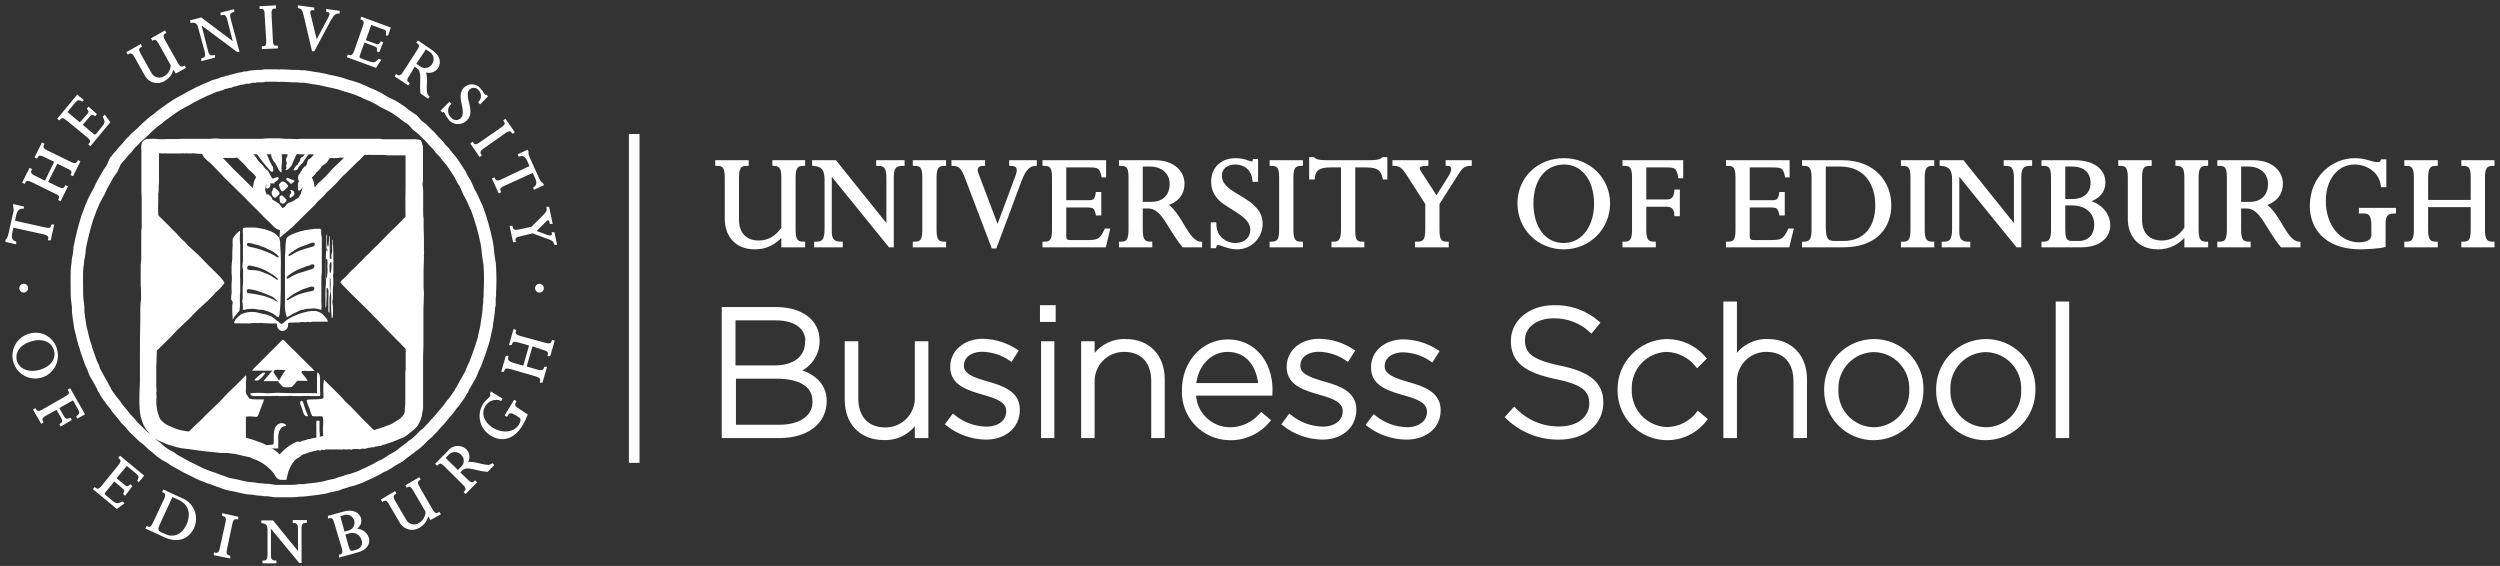 <?xml version="1.0" encoding="UTF-8"?>
<svg width="402px" height="91px" viewBox="0 0 402 91" version="1.1" xmlns="http://www.w3.org/2000/svg" xmlns:xlink="http://www.w3.org/1999/xlink">
    <rect x="0" y="0" width="402" height="91" fill="#333333" stroke="none"/>
    <!-- Generator: Sketch 57.1 (83088) - https://sketch.com -->
    <title>uebs-logo-white</title>
    <desc>Created with Sketch.</desc>
    <g id="Page-1" stroke="none" stroke-width="1" fill="none" fill-rule="evenodd">
        <g id="UEBS-Logo-White" transform="translate(-199, -154)">
            <g id="uebs-logo-white" transform="translate(200, 155)">
                <path d="M249.697,69.316 C246.631,69.36 243.673,68.188 241.47,66.057 L242.499,64.925 C244.402,66.904 247.044,68 249.789,67.949 C252.874,67.949 254.931,66.231 254.931,63.907 C254.931,61.758 253.799,60.504 249.183,59.578 C244.298,58.55 242.324,56.936 242.324,53.861 L242.324,53.789 C242.324,50.766 245.09,48.452 248.864,48.452 C251.415,48.369 253.905,49.25 255.835,50.92 L254.869,52.103 C253.216,50.588 251.044,49.767 248.802,49.81 C245.81,49.81 243.835,51.527 243.835,53.645 L243.835,53.707 C243.835,55.856 244.946,57.162 249.758,58.149 C254.571,59.136 256.442,60.792 256.442,63.753 C256.432,67.085 253.614,69.316 249.697,69.316 L249.697,69.316 Z M267.033,69.409 C262.824,69.369 259.441,65.927 259.476,61.717 C259.412,57.474 262.79,53.976 267.033,53.892 C269.313,53.894 271.477,54.893 272.956,56.627 L271.928,57.656 C270.715,56.163 268.915,55.27 266.992,55.208 C265.354,55.257 263.802,55.955 262.679,57.149 C261.557,58.343 260.955,59.935 261.008,61.573 L261.008,61.635 C260.958,63.297 261.574,64.909 262.719,66.114 C263.864,67.319 265.443,68.016 267.105,68.051 C269.045,67.997 270.862,67.09 272.072,65.573 L273.1,66.447 C271.651,68.327 269.407,69.422 267.033,69.409 L267.033,69.409 Z M287.763,69.069 L287.763,60.267 C287.763,57.183 286.057,55.208 283.064,55.208 C281.67,55.19 280.33,55.746 279.357,56.746 C278.385,57.745 277.866,59.1 277.923,60.494 L277.923,69.069 L276.494,69.069 L276.494,47.866 L277.923,47.866 L277.923,56.977 C278.961,55.008 281.036,53.809 283.26,53.892 C287.013,53.892 289.193,56.452 289.193,60 L289.193,69.059 L287.763,69.069 Z M300.278,69.409 C298.247,69.412 296.301,68.599 294.875,67.152 C293.45,65.706 292.666,63.747 292.699,61.717 C292.655,59.661 293.44,57.673 294.877,56.201 C296.314,54.729 298.282,53.897 300.339,53.892 C302.372,53.889 304.32,54.703 305.745,56.152 C307.171,57.601 307.954,59.562 307.918,61.594 L307.918,61.656 C307.945,63.701 307.153,65.671 305.717,67.128 C304.282,68.585 302.323,69.406 300.278,69.409 L300.278,69.409 Z M306.386,61.666 C306.455,59.996 305.845,58.37 304.693,57.158 C303.542,55.947 301.949,55.254 300.278,55.239 C298.63,55.274 297.065,55.966 295.931,57.162 C294.798,58.358 294.189,59.957 294.242,61.604 L294.242,61.666 C294.175,63.332 294.785,64.954 295.934,66.163 C297.083,67.372 298.672,68.064 300.339,68.082 C301.989,68.05 303.556,67.359 304.692,66.163 C305.828,64.967 306.438,63.366 306.386,61.717 L306.386,61.666 Z M318.293,69.409 C316.261,69.415 314.311,68.603 312.884,67.156 C311.457,65.709 310.671,63.749 310.704,61.717 C310.66,59.661 311.445,57.673 312.882,56.201 C314.319,54.729 316.287,53.897 318.344,53.892 C320.377,53.889 322.325,54.703 323.75,56.152 C325.176,57.601 325.959,59.562 325.923,61.594 L325.923,61.656 C325.953,63.7 325.163,65.67 323.729,67.128 C322.295,68.585 320.337,69.406 318.293,69.409 Z M324.38,61.666 C324.45,60 323.842,58.376 322.695,57.166 C321.549,55.955 319.961,55.26 318.293,55.239 C316.644,55.271 315.076,55.962 313.94,57.158 C312.804,58.354 312.194,59.955 312.247,61.604 L312.247,61.666 C312.18,63.332 312.79,64.954 313.939,66.163 C315.088,67.372 316.677,68.064 318.344,68.082 C319.997,68.064 321.572,67.377 322.71,66.178 C323.847,64.978 324.45,63.369 324.38,61.717 L324.38,61.666 Z M329.933,69.069 L329.933,47.866 L331.352,47.866 L331.352,69.069 L329.933,69.069 Z M124.267,69.069 L115.434,69.069 L115.434,48.751 L123.825,48.751 C127.774,48.751 130.416,50.694 130.416,53.738 L130.416,53.799 C130.437,55.988 129.04,57.938 126.961,58.622 C129.409,59.26 131.558,60.679 131.558,63.476 C131.558,66.92 128.648,69.069 124.267,69.069 L124.267,69.069 Z M128.884,53.892 C128.884,51.65 127.054,50.139 123.743,50.139 L116.895,50.139 L116.895,58.129 L123.599,58.129 C126.684,58.129 128.833,56.648 128.833,53.943 L128.884,53.892 Z M130.015,63.476 C130.015,60.977 127.835,59.517 123.846,59.517 L116.967,59.517 L116.967,67.671 L124.339,67.671 C127.825,67.671 130.036,66.077 130.036,63.558 L130.015,63.476 Z M146.478,69.069 L146.478,66.303 C145.442,68.274 143.366,69.474 141.141,69.388 C137.388,69.388 135.208,66.838 135.208,63.29 L135.208,54.252 L136.638,54.252 L136.638,63.054 C136.638,66.139 138.344,68.103 141.337,68.103 C142.732,68.124 144.074,67.569 145.047,66.569 C146.02,65.569 146.538,64.212 146.478,62.817 L146.478,54.252 L147.907,54.252 L147.907,69.069 L146.478,69.069 Z M157.512,69.316 C155.31,69.276 153.181,68.522 151.445,67.167 L152.288,66.036 C153.794,67.258 155.665,67.942 157.604,67.979 C159.661,67.979 161.172,66.879 161.172,65.162 L161.172,65.1 C161.172,63.362 159.311,62.725 157.254,62.139 C154.838,61.44 152.175,60.72 152.175,58.026 L152.175,57.964 C152.175,55.589 154.231,53.851 157.049,53.851 C158.918,53.89 160.738,54.453 162.303,55.476 L161.553,56.668 C160.205,55.746 158.62,55.231 156.987,55.188 C154.931,55.188 153.625,56.288 153.625,57.769 L153.625,57.83 C153.625,59.486 155.63,60.093 157.738,60.71 C160.113,61.368 162.612,62.242 162.612,64.823 L162.612,64.884 C162.622,67.671 160.36,69.316 157.512,69.316 L157.512,69.316 Z M166.602,50.396 L166.602,48.452 L168.38,48.452 L168.38,50.396 L166.602,50.396 Z M166.776,69.069 L166.776,54.252 L168.165,54.252 L168.165,69.069 L166.776,69.069 Z M184.494,69.069 L184.494,60.267 C184.494,57.183 182.776,55.208 179.784,55.208 C178.39,55.19 177.049,55.746 176.077,56.746 C175.105,57.745 174.586,59.1 174.643,60.494 L174.643,69.069 L173.224,69.069 L173.224,54.252 L174.643,54.252 L174.643,56.977 C175.688,55.01 177.764,53.813 179.99,53.892 C183.743,53.892 185.913,56.452 185.913,60 L185.913,69.059 L184.494,69.069 Z M196.751,68.082 C198.703,68.089 200.559,67.24 201.83,65.758 L202.859,66.622 C201.337,68.446 199.064,69.473 196.689,69.409 C194.69,69.383 192.788,68.546 191.419,67.09 C190.05,65.633 189.331,63.683 189.429,61.686 C189.429,57.388 192.452,53.954 196.452,53.954 C200.566,53.954 203.249,57.326 203.249,61.717 C203.264,61.892 203.264,62.067 203.249,62.242 L190.941,62.242 C190.958,65.448 193.544,68.049 196.751,68.082 L196.751,68.082 Z M201.717,60.967 C201.512,57.974 199.794,55.208 196.401,55.208 C193.47,55.208 191.198,57.686 190.941,60.967 L201.717,60.967 Z M211.62,69.316 C209.418,69.278 207.288,68.523 205.553,67.167 L206.386,66.036 C207.893,67.256 209.763,67.94 211.702,67.979 C213.707,67.979 215.28,66.879 215.28,65.162 L215.28,65.1 C215.28,63.362 213.419,62.725 211.352,62.139 C208.946,61.44 206.272,60.72 206.272,58.026 L206.272,57.964 C206.272,55.589 208.278,53.851 211.157,53.851 C213.026,53.89 214.846,54.453 216.411,55.476 L215.65,56.668 C214.307,55.746 212.725,55.232 211.095,55.188 C209.039,55.188 207.722,56.288 207.722,57.769 L207.722,57.83 C207.722,59.486 209.728,60.093 211.835,60.71 C214.221,61.368 216.72,62.242 216.72,64.823 L216.72,64.884 C216.73,67.671 214.437,69.316 211.62,69.316 L211.62,69.316 Z M225.183,69.316 C222.988,69.303 220.857,68.582 219.105,67.26 L219.949,66.129 C221.456,67.349 223.326,68.033 225.265,68.072 C227.27,68.072 228.833,66.972 228.833,65.254 L228.833,65.193 C228.833,63.455 226.982,62.817 224.915,62.231 C222.509,61.532 219.835,60.812 219.835,58.118 L219.835,58.057 C219.835,55.681 221.841,53.943 224.72,53.943 C226.589,53.983 228.409,54.546 229.974,55.568 L229.213,56.761 C227.869,55.84 226.287,55.325 224.658,55.28 C222.602,55.28 221.285,56.38 221.285,57.861 L221.285,57.923 C221.285,59.578 223.342,60.185 225.398,60.802 C227.784,61.46 230.283,62.334 230.283,64.915 L230.283,64.977 C230.293,67.671 228.021,69.316 225.183,69.316 L225.183,69.316 Z" id="Shape" stroke="#FFFFFF" stroke-width="0.75" fill="#FFFFFF" fill-rule="nonzero"></path>
                <path d="M120.388,38.845 C117.112,38.845 115.792,36.534 115.792,34.204 L115.792,27.559 C115.792,25.767 115.321,25.413 114.261,25.413 L114.261,25.013 L119.139,25.013 L119.139,25.413 C118.031,25.413 117.583,25.815 117.583,27.535 L117.583,34.368 C117.583,36.441 118.738,37.926 121.024,37.926 C122.579,37.926 123.946,37.148 124.889,35.688 L124.889,27.559 C124.889,26.002 124.534,25.461 123.451,25.413 L123.451,25.013 L128.211,25.013 L128.211,25.413 C127.08,25.413 126.68,25.933 126.68,27.559 L126.68,35.971 C126.68,37.737 127.175,38.116 128.211,38.116 L128.211,38.516 L124.889,38.516 L124.889,36.63 C123.593,38.137 122.179,38.845 120.388,38.845 Z M142.067,38.516 L132.547,26.78 L132.499,26.78 L132.499,36.253 C132.499,37.62 133.041,38.116 134.267,38.116 L134.267,38.516 L130.166,38.516 L130.166,38.116 C131.298,38.116 131.84,37.761 131.84,35.806 L131.84,27.911 C131.84,26.403 131.439,25.556 129.837,25.413 L129.837,25.013 L133.301,25.013 L141.737,35.521 L141.784,35.521 L141.784,27.628 C141.784,25.861 141.313,25.413 140.135,25.413 L140.135,25.013 L144.212,25.013 L144.212,25.413 C142.892,25.413 142.468,25.955 142.468,27.535 L142.468,38.516 L142.067,38.516 Z M150.88,38.116 L150.88,38.516 L146.026,38.516 L146.026,38.116 C147.134,38.116 147.558,37.691 147.558,35.971 L147.558,27.559 C147.558,25.861 147.18,25.413 146.026,25.413 L146.026,25.013 L150.88,25.013 L150.88,25.413 C149.749,25.413 149.349,25.933 149.349,27.559 L149.349,35.971 C149.349,37.62 149.749,38.116 150.88,38.116 Z M158.656,38.704 L154.486,27.746 C153.849,26.097 153.519,25.461 152.246,25.413 L152.246,25.013 L157.149,25.013 L157.149,25.413 C156.182,25.413 155.71,25.933 156.111,26.992 L159.411,35.711 L162.545,27.299 C162.968,26.144 162.757,25.413 161.531,25.413 L161.531,25.013 L165.467,25.013 L165.467,25.437 C164.454,25.437 163.699,26.215 163.015,28.053 L159.034,38.704 L158.656,38.704 Z M175.435,33.402 C175.151,32.246 174.94,32.106 173.549,32.106 L170.203,32.106 L170.203,36.936 C170.203,37.597 170.438,37.855 171.194,37.855 L173.549,37.855 C175.529,37.855 176.025,37.761 176.825,35.993 L177.226,35.993 L176.614,38.516 L166.88,38.516 L166.88,38.116 C167.941,38.116 168.412,37.785 168.412,35.993 L168.412,27.559 C168.412,25.885 168.035,25.413 166.88,25.413 L166.88,25.013 L176.614,25.013 L176.614,27.275 L176.353,27.275 C176.048,25.791 175.575,25.672 174.092,25.672 L170.203,25.672 L170.203,31.446 L173.973,31.446 C174.893,31.446 175.247,31.282 175.435,30.126 L175.836,30.126 L175.836,33.402 L175.435,33.402 Z M184.153,31.706 C186.439,31.706 187.335,30.15 187.335,28.595 C187.335,26.804 185.992,25.532 183.918,25.532 L182.504,25.532 L182.504,31.706 L184.153,31.706 Z M182.504,35.971 C182.504,37.62 182.928,38.116 184.036,38.116 L184.036,38.516 L179.181,38.516 L179.181,38.116 C180.217,38.116 180.713,37.785 180.713,35.971 L180.713,27.511 C180.713,25.744 180.265,25.413 179.181,25.413 L179.181,25.013 L184.719,25.013 C187.759,25.013 189.22,26.757 189.22,28.548 C189.22,30.033 188.419,31.282 186.439,31.871 C188.96,33.496 189.809,37.95 192.048,38.116 L192.048,38.516 L189.291,38.516 C186.769,35.452 186.063,32.27 183.588,32.27 L182.504,32.27 L182.504,35.971 Z M200.649,27.981 C200.436,25.979 199.023,25.202 197.656,25.202 C196.243,25.202 195.229,25.979 195.229,27.228 C195.229,29.726 198.669,30.386 200.602,32.317 C201.545,33.259 201.781,34.109 201.781,35.004 C201.78,37.125 200.061,38.845 197.939,38.845 C196.501,38.845 195.299,38.137 194.852,38.137 C194.616,38.137 194.452,38.304 194.334,38.656 L193.933,38.656 L193.933,35.004 L194.334,35.004 C194.358,37.502 196.406,38.326 197.584,38.326 C199.211,38.326 200.296,37.384 200.296,35.925 C200.296,33.591 196.668,32.506 195.159,30.997 C194.334,30.174 194.004,29.231 194.004,28.17 C194.004,26.097 195.488,24.683 197.681,24.683 C199.117,24.683 199.801,25.202 200.318,25.202 C200.531,25.202 200.579,25.155 200.672,24.824 L201.049,24.824 L201.049,27.981 L200.649,27.981 Z M208.259,38.116 L208.259,38.516 L203.406,38.516 L203.406,38.116 C204.514,38.116 204.937,37.691 204.937,35.971 L204.937,27.559 C204.937,25.861 204.56,25.413 203.406,25.413 L203.406,25.013 L208.259,25.013 L208.259,25.413 C207.129,25.413 206.729,25.933 206.729,27.559 L206.729,35.971 C206.729,37.62 207.129,38.116 208.259,38.116 Z M218.133,38.116 L218.133,38.516 L213.351,38.516 L213.351,38.116 C214.317,38.116 214.883,37.833 214.883,35.971 L214.883,25.672 L212.925,25.672 C211.112,25.672 210.288,26.19 210.168,27.604 L209.766,27.604 L209.766,24.518 L210.168,24.518 C210.358,24.683 210.57,24.802 210.897,24.894 C211.205,24.966 211.63,25.013 212.194,25.013 L219.265,25.013 C220.442,25.013 220.985,24.871 221.41,24.518 L221.833,24.518 L221.833,27.604 L221.574,27.604 C221.314,26.473 220.867,25.672 218.721,25.672 L216.673,25.672 L216.673,36.041 C216.673,37.665 216.98,38.116 218.133,38.116 Z M231.707,38.116 L231.707,38.516 L226.781,38.516 L226.781,38.116 C227.818,38.116 228.433,37.902 228.433,35.971 L228.433,31.728 L225.557,27.252 C224.614,25.767 224.214,25.461 223.152,25.413 L223.152,25.013 L228.433,25.013 L228.433,25.413 C226.946,25.413 226.781,25.933 227.324,26.757 L229.988,30.858 L232.131,27.464 C232.792,26.403 232.838,25.413 231.707,25.413 L231.707,25.013 L235.408,25.013 L235.408,25.413 C234.371,25.483 234.016,25.767 233.263,26.946 L230.222,31.728 L230.222,35.971 C230.222,37.597 230.553,38.116 231.707,38.116 Z M250.418,38.326 C253.811,38.326 255.577,35.1 255.577,31.823 C255.577,27.581 253.316,25.202 250.534,25.202 C247.354,25.202 245.327,27.817 245.327,31.728 C245.327,35.664 247.378,38.326 250.418,38.326 Z M257.652,31.706 C257.652,35.711 254.47,38.845 250.441,38.845 C246.41,38.845 243.255,35.711 243.255,31.706 C243.255,27.699 246.364,24.683 250.488,24.683 C254.494,24.683 257.652,27.771 257.652,31.706 Z M265.003,38.116 L265.003,38.516 L260.148,38.516 L260.148,38.116 C261.28,38.116 261.682,37.643 261.682,35.971 L261.682,27.559 C261.682,25.861 261.28,25.413 260.148,25.413 L260.148,25.013 L269.41,25.013 L269.41,27.417 L269.103,27.417 C268.773,25.767 268.372,25.672 266.912,25.672 L263.471,25.672 L263.471,31.328 L266.982,31.328 C267.996,31.328 268.372,30.81 268.491,29.726 L268.868,29.726 L268.868,33.519 L268.491,33.519 C268.443,32.553 267.972,31.989 267.028,31.989 L263.471,31.989 L263.471,35.971 C263.471,37.62 263.872,38.116 265.003,38.116 Z M285.34,33.402 C285.056,32.246 284.844,32.106 283.453,32.106 L280.106,32.106 L280.106,36.936 C280.106,37.597 280.342,37.855 281.099,37.855 L283.453,37.855 C285.434,37.855 285.928,37.761 286.731,35.993 L287.131,35.993 L286.518,38.516 L276.787,38.516 L276.787,38.116 C277.844,38.116 278.316,37.785 278.316,35.993 L278.316,27.559 C278.316,25.885 277.941,25.413 276.787,25.413 L276.787,25.013 L286.518,25.013 L286.518,27.275 L286.257,27.275 C285.951,25.791 285.481,25.672 283.996,25.672 L280.106,25.672 L280.106,31.446 L283.878,31.446 C284.797,31.446 285.15,31.282 285.34,30.126 L285.739,30.126 L285.739,33.402 L285.34,33.402 Z M292.339,35.499 C292.339,37.597 292.809,37.997 294.06,37.997 L295.45,37.997 C298.797,37.997 300.798,35.688 300.798,32.01 C300.798,28.783 299.172,25.532 294.907,25.532 L292.339,25.532 L292.339,35.499 Z M289.017,25.413 L289.017,25.013 L295.261,25.013 C300.42,25.013 302.871,28.476 302.871,31.989 C302.871,35.382 300.728,38.516 295.426,38.516 L289.017,38.516 L289.017,38.116 C290.1,38.116 290.547,37.643 290.547,35.971 L290.547,27.559 C290.547,25.933 290.147,25.413 289.017,25.413 Z M309.776,38.116 L309.776,38.516 L304.922,38.516 L304.922,38.116 C306.03,38.116 306.454,37.691 306.454,35.971 L306.454,27.559 C306.454,25.861 306.076,25.413 304.922,25.413 L304.922,25.013 L309.776,25.013 L309.776,25.413 C308.644,25.413 308.245,25.933 308.245,27.559 L308.245,35.971 C308.245,37.62 308.644,38.116 309.776,38.116 Z M323.373,38.516 L313.852,26.78 L313.805,26.78 L313.805,36.253 C313.805,37.62 314.347,38.116 315.572,38.116 L315.572,38.516 L311.473,38.516 L311.473,38.116 C312.603,38.116 313.146,37.761 313.146,35.806 L313.146,27.911 C313.146,26.403 312.745,25.556 311.143,25.413 L311.143,25.013 L314.608,25.013 L323.044,35.521 L323.09,35.521 L323.09,27.628 C323.09,25.861 322.617,25.413 321.439,25.413 L321.439,25.013 L325.517,25.013 L325.517,25.413 C324.198,25.413 323.772,25.955 323.772,27.535 L323.772,38.516 L323.373,38.516 Z M332.233,37.997 L333.341,37.997 C334.707,37.997 336.003,37.076 336.003,35.1 C336.003,33.12 334.495,31.776 332.116,31.776 L330.843,31.776 L330.843,35.735 C330.843,37.548 331.174,37.997 332.233,37.997 Z M332.233,31.257 C334.212,31.257 335.415,30.126 335.415,28.43 C335.415,26.733 334.378,25.532 332.186,25.532 L330.843,25.532 L330.843,31.257 L332.233,31.257 Z M327.519,25.413 L327.519,25.013 L332.609,25.013 C335.861,25.013 337.298,26.591 337.298,28.312 C337.298,29.797 336.451,30.763 334.591,31.376 L334.591,31.421 C336.665,31.846 338.078,33.402 338.078,35.217 C338.078,37.243 336.286,38.516 333.741,38.516 L327.519,38.516 L327.519,38.116 C328.651,38.116 329.051,37.62 329.051,35.971 L329.051,27.559 C329.051,25.838 328.651,25.413 327.519,25.413 Z M345.995,38.845 C342.718,38.845 341.402,36.534 341.402,34.204 L341.402,27.559 C341.402,25.767 340.929,25.413 339.869,25.413 L339.869,25.013 L344.747,25.013 L344.747,25.413 C343.639,25.413 343.191,25.815 343.191,27.535 L343.191,34.368 C343.191,36.441 344.345,37.926 346.632,37.926 C348.187,37.926 349.552,37.148 350.496,35.688 L350.496,27.559 C350.496,26.002 350.144,25.461 349.059,25.413 L349.059,25.013 L353.818,25.013 L353.818,25.413 C352.688,25.413 352.286,25.933 352.286,27.559 L352.286,35.971 C352.286,37.737 352.781,38.116 353.818,38.116 L353.818,38.516 L350.496,38.516 L350.496,36.63 C349.199,38.137 347.787,38.845 345.995,38.845 Z M360.77,31.706 C363.055,31.706 363.949,30.15 363.949,28.595 C363.949,26.804 362.607,25.532 360.533,25.532 L359.12,25.532 L359.12,31.706 L360.77,31.706 Z M360.653,38.116 L360.653,38.516 L355.797,38.516 L355.797,38.116 C356.834,38.116 357.329,37.785 357.329,35.971 L357.329,27.511 C357.329,25.744 356.883,25.413 355.797,25.413 L355.797,25.013 L361.336,25.013 C364.376,25.013 365.838,26.757 365.838,28.548 C365.838,30.033 365.035,31.282 363.055,31.871 C365.577,33.496 366.426,37.95 368.665,38.116 L368.665,38.516 L365.907,38.516 C363.385,35.452 362.679,32.27 360.205,32.27 L359.12,32.27 L359.12,35.971 C359.12,37.62 359.544,38.116 360.653,38.116 Z M378.584,38.845 C372.646,38.845 370.667,35.264 370.667,32.152 C370.667,27.37 374.297,24.683 377.621,24.683 C379.527,24.683 380.258,25.319 381.294,25.319 C381.719,25.319 381.907,25.202 382.049,24.871 L382.473,24.871 L382.473,28.854 L382.095,28.854 C381.743,26.286 379.456,25.202 377.621,25.202 C374.838,25.202 372.741,27.628 372.741,31.328 C372.741,35.287 375.097,38.209 378.303,38.209 C379.266,38.209 380.564,37.972 380.564,36.771 L380.564,35.311 C380.564,33.662 380.188,33.073 379.081,33.073 L378.561,33.073 L378.561,32.67 L384.029,32.67 L384.029,33.073 C382.709,33.073 382.356,33.709 382.356,34.886 L382.356,38.516 C381.601,38.729 379.198,38.845 378.584,38.845 Z M389.19,35.971 C389.19,37.597 389.591,38.116 390.744,38.116 L390.744,38.516 L385.867,38.516 L385.867,38.116 C386.904,38.116 387.398,37.761 387.398,35.971 L387.398,27.559 C387.398,25.955 387.068,25.413 385.867,25.413 L385.867,25.013 L390.744,25.013 L390.744,25.413 C389.684,25.413 389.19,25.838 389.19,27.559 L389.19,31.399 L396.542,31.399 L396.542,27.559 C396.542,25.908 396.188,25.413 395.033,25.413 L395.033,25.013 L399.865,25.013 L399.865,25.413 C398.71,25.413 398.333,25.955 398.333,27.559 L398.333,35.971 C398.333,37.573 398.71,38.116 399.865,38.116 L399.865,38.516 L395.033,38.516 L395.033,38.116 C396.094,38.116 396.542,37.761 396.542,35.971 L396.542,32.059 L389.19,32.059 L389.19,35.971 Z" id="Shape" stroke="#FFFFFF" stroke-width="0.5" fill="#FFFFFF" fill-rule="nonzero"></path>
                <path d="M87.157,44.638 C87.14,68.133 68.082,87.168 44.586,87.157 C21.09,87.145 2.051,68.092 2.057,44.596 C2.062,21.101 21.111,2.057 44.607,2.057 C55.897,2.057 66.724,6.544 74.705,14.53 C82.686,22.516 87.165,33.347 87.157,44.638 Z" id="Path"></path>
                <path d="M6.227,35.693 C7.005,35.877 7.243,35.769 7.373,35.215 L7.568,35.215 L7.059,37.517 L6.865,37.517 C6.962,37.05 6.865,36.746 6,36.55 L1.059,35.465 L0.854,36.409 C0.659,37.278 0.854,37.734 1.481,37.94 L1.481,38.135 L0,37.799 L0,37.614 C0.111,37.532 0.2,37.424 0.259,37.299 C0.352,37.102 0.421,36.895 0.465,36.681 L1.232,33.261 C1.363,32.911 1.363,32.526 1.232,32.176 L1.232,31.969 L2.713,32.306 L2.713,32.425 C2.151,32.425 1.719,32.566 1.481,33.598 L1.265,34.586 L6.227,35.693 Z M6.573,28.311 L8.303,29.147 C9.016,29.505 9.33,29.44 9.578,28.93 L9.762,29.017 L8.681,31.188 L8.508,31.101 C8.735,30.645 8.681,30.341 7.892,30.015 L4.184,28.192 C3.47,27.844 3.168,27.877 2.897,28.409 L2.724,28.322 L3.805,26.151 L3.989,26.238 C3.762,26.705 3.838,27.019 4.595,27.388 L6.292,28.213 L7.881,24.957 L6.173,24.132 C5.449,23.774 5.146,23.817 4.897,24.338 L4.724,24.251 L5.805,22.08 L5.978,22.167 C5.73,22.688 5.892,22.97 6.595,23.318 L10.313,25.13 C11.016,25.478 11.34,25.424 11.589,24.913 L11.762,25 L10.681,27.171 L10.508,27.084 C10.735,26.618 10.67,26.346 9.881,25.999 L8.162,25.152 L6.573,28.311 Z M14.411,17.358 L14.292,17.51 C13.762,17.249 13.643,17.293 13.211,17.814 L12.13,19.084 L13.957,20.615 C14.205,20.821 14.378,20.81 14.616,20.528 L15.351,19.627 C15.978,18.878 16.097,18.661 15.676,17.803 L15.827,17.618 L16.584,18.65 L13.524,22.33 L13.373,22.21 C13.708,21.809 13.73,21.516 13.059,20.951 L9.816,18.292 C9.189,17.77 8.897,17.76 8.53,18.194 L8.378,18.074 L11.438,14.384 L12.292,15.1 L12.205,15.198 C11.557,14.839 11.362,14.981 10.897,15.545 L9.676,17.021 L11.838,18.845 L13.124,17.445 C13.405,17.097 13.459,16.913 13.124,16.479 L13.254,16.327 L14.411,17.358 Z M26.832,9.857 C26.712,10.716 26.201,11.47 25.448,11.898 C24.93,12.225 24.297,12.317 23.708,12.149 C23.118,11.981 22.627,11.57 22.357,11.018 L20.757,8.163 C20.324,7.393 20.043,7.349 19.589,7.61 L19.492,7.436 L21.578,6.253 L21.676,6.426 C21.2,6.698 21.103,6.98 21.524,7.718 L23.167,10.649 C23.352,11.081 23.719,11.409 24.168,11.543 C24.617,11.677 25.102,11.604 25.492,11.344 C26.163,10.955 26.576,10.234 26.573,9.455 L24.616,5.96 C24.248,5.287 23.957,5.146 23.535,5.384 L23.449,5.211 L25.481,4.06 L25.578,4.234 C25.092,4.505 25.048,4.831 25.438,5.525 L27.47,9.14 C27.892,9.9 28.194,9.944 28.638,9.694 L28.735,9.868 L27.308,10.66 L26.832,9.857 Z M37.351,7.219 L37.157,7.219 L31.2,2.779 L32.357,7.306 C32.519,7.957 32.843,8.131 33.438,7.979 L33.438,8.174 L31.492,8.674 L31.492,8.478 C32.032,8.348 32.248,8.109 32.011,7.175 L31.005,3.506 C30.821,2.79 30.53,2.421 29.751,2.562 L29.697,2.366 L31.34,1.943 L36.638,5.938 L35.675,2.171 C35.459,1.324 35.189,1.172 34.594,1.314 L34.594,1.118 L36.54,0.63 L36.54,0.814 C35.913,0.977 35.773,1.292 35.967,2.041 L37.351,7.219 Z M42.756,5.449 C42.756,6.264 43.005,6.535 43.556,6.47 L43.556,6.665 L41.232,6.763 L41.232,6.568 C41.773,6.568 41.978,6.318 41.935,5.482 L41.675,1.335 C41.675,0.499 41.438,0.25 40.865,0.315 L40.865,0.119 L43.243,3.55271368e-15 L43.243,0.25 C42.681,0.25 42.497,0.543 42.54,1.335 L42.756,5.449 Z M49.459,7.121 L49.275,7.121 L47.956,1.487 C47.751,0.64 47.632,0.304 47.016,0.195 L47.016,0 L49.405,0.326 L49.405,0.521 C48.929,0.456 48.67,0.673 48.789,1.227 L49.881,5.677 L51.946,1.769 C52.227,1.238 52.173,0.868 51.578,0.782 L51.578,0.586 L53.492,0.847 L53.492,1.053 C52.994,0.988 52.583,1.314 52.129,2.139 L49.459,7.121 Z M59.913,7.241 L59.729,7.175 C59.794,6.6 59.729,6.492 59.081,6.264 L57.535,5.677 L56.724,7.914 C56.616,8.228 56.724,8.38 57.027,8.511 L58.108,8.912 C59.027,9.249 59.264,9.281 59.935,8.598 L60.119,8.674 L59.416,9.759 L54.919,8.109 L54.994,7.925 C55.481,8.098 55.751,8.033 56.075,7.197 L57.448,3.278 C57.729,2.508 57.632,2.193 57.102,2.03 L57.167,1.845 L61.686,3.506 L61.308,4.592 L61.189,4.592 C61.297,3.854 61.102,3.723 60.421,3.506 L58.627,2.855 L57.654,5.525 L59.383,6.166 C59.816,6.318 60,6.307 60.281,5.797 L60.464,5.862 L59.913,7.241 Z M67.448,6.763 L68.032,7.154 C68.409,7.351 68.687,7.699 68.796,8.112 C68.905,8.525 68.836,8.966 68.605,9.325 C68.397,9.697 68.037,9.957 67.62,10.037 C67.203,10.116 66.772,10.007 66.443,9.737 L65.773,9.292 L67.448,6.763 Z M65.632,9.542 L66.075,9.835 C67.091,10.508 66.519,12.006 66.724,13.949 L67.805,14.698 L67.913,14.536 C67.037,13.862 67.913,11.8 67.297,10.443 C68.027,10.778 68.89,10.535 69.34,9.868 C69.827,9.119 69.697,8.011 68.454,7.186 L66.227,5.677 L66.119,5.84 C66.562,6.144 66.659,6.394 66.183,7.121 L63.935,10.606 C63.448,11.355 63.156,11.355 62.735,11.073 L62.627,11.246 L64.616,12.56 L64.724,12.397 C64.27,12.093 64.227,11.778 64.724,11.094 L65.632,9.542 Z M76.194,15.61 L76.054,15.447 C76.606,14.889 76.606,13.987 76.054,13.428 C75.871,13.181 75.592,13.023 75.287,12.994 C74.982,12.966 74.679,13.068 74.454,13.276 C73.578,14.145 74.529,15.578 74.518,16.924 C74.55,17.429 74.356,17.922 73.989,18.27 C73.636,18.627 73.155,18.828 72.654,18.828 C72.152,18.828 71.672,18.627 71.318,18.27 C71,17.858 70.725,17.414 70.497,16.945 C70.425,16.859 70.306,16.859 70.14,16.945 L70,16.804 L71.275,15.534 L71.416,15.675 C71.105,15.974 70.928,16.388 70.928,16.821 C70.928,17.253 71.105,17.667 71.416,17.966 C71.622,18.238 71.935,18.408 72.275,18.431 C72.615,18.454 72.948,18.328 73.189,18.085 C74,17.282 73.189,15.632 73.189,14.579 C73.159,14.074 73.33,13.579 73.664,13.2 C73.993,12.857 74.451,12.669 74.924,12.683 C75.398,12.698 75.844,12.913 76.151,13.276 C76.443,13.608 76.697,13.972 76.908,14.362 C76.983,14.427 77.016,14.427 77.167,14.362 L77.297,14.492 L76.194,15.61 Z M76.756,22.731 C76.086,23.198 76,23.491 76.313,23.958 L76.151,24.067 L74.8,22.102 L74.962,21.961 C75.264,22.417 75.556,22.471 76.248,21.961 L79.654,19.605 C80.335,19.117 80.41,18.845 80.086,18.378 L80.248,18.27 L81.61,20.235 L81.448,20.343 C81.124,19.887 80.81,19.866 80.151,20.343 L76.756,22.731 Z M80.054,28.767 C79.329,29.104 79.189,29.332 79.427,29.853 L79.254,29.939 L78.27,27.768 L78.454,27.692 C78.648,28.127 78.886,28.322 79.718,27.931 L84.313,25.76 L83.924,24.892 C83.545,24.077 83.145,23.806 82.486,24.045 L82.41,23.871 L83.783,23.231 L83.87,23.415 C83.841,23.548 83.841,23.685 83.87,23.817 C83.918,24.027 83.991,24.231 84.086,24.425 L85.556,27.671 C85.794,28.203 85.967,28.409 86.216,28.528 L86.302,28.724 L84.918,29.353 L84.864,29.234 C85.318,28.886 85.589,28.517 85.145,27.562 L84.724,26.639 L80.054,28.767 Z M82.67,36.865 C81.891,37.039 81.675,37.245 81.794,37.81 L81.599,37.81 L81.091,35.443 L81.286,35.443 C81.394,35.943 81.556,36.214 82.486,36.019 L84.518,35.584 L86.378,33.728 C86.994,33.12 87.102,32.892 87.016,32.382 L87.199,32.382 L87.718,34.879 L87.524,34.879 C87.372,34.162 87.102,34.141 86.767,34.488 L85.07,36.192 L86.918,36.876 C87.491,37.082 87.999,37.006 87.859,36.464 L88.054,36.464 L88.432,38.244 L88.237,38.244 C88.097,37.755 87.924,37.614 87.286,37.365 L84.67,36.398 L82.67,36.865 Z M4.011,53.756 C5.859,53.225 7.373,53.832 7.805,55.341 C8.173,56.655 7.362,58.055 5.362,58.598 C3.816,59.043 2.054,58.598 1.589,57.035 C1.232,55.613 2.151,54.299 4.011,53.756 Z M3.741,52.769 C2.357,53.142 1.335,54.318 1.153,55.745 C0.971,57.172 1.664,58.568 2.909,59.28 C4.153,59.993 5.703,59.88 6.833,58.996 C7.963,58.111 8.449,56.629 8.065,55.244 C7.838,54.327 7.248,53.544 6.431,53.076 C5.614,52.608 4.641,52.497 3.741,52.769 Z M6.389,65.697 C5.676,66.099 5.568,66.392 5.838,66.881 L5.676,66.978 L4.476,64.905 L4.649,64.796 C4.93,65.285 5.222,65.339 5.935,64.927 L9.524,62.875 C10.249,62.463 10.346,62.18 10.065,61.692 L10.238,61.594 L12.497,65.567 L11.47,66.153 L11.395,66.023 C12.022,65.48 11.957,65.285 11.6,64.655 L10.778,63.212 L8.368,64.568 L9.222,66.067 C9.459,66.501 9.784,66.533 10.303,66.327 L10.389,66.479 L8.8,67.413 L8.703,67.25 C8.887,67.17 9.026,67.013 9.085,66.821 C9.143,66.629 9.114,66.42 9.005,66.251 L8.14,64.72 L6.389,65.697 Z M19.103,78.54 L18.951,78.409 C19.2,77.877 19.167,77.769 18.638,77.324 L17.373,76.238 L15.859,78.084 C15.654,78.333 15.665,78.507 15.957,78.746 L16.843,79.484 C17.6,80.092 17.816,80.222 18.67,79.788 L18.822,79.918 L17.805,80.689 L14.108,77.639 L14.238,77.487 C14.638,77.823 14.919,77.845 15.47,77.161 L18.108,73.904 C18.627,73.264 18.627,72.96 18.184,72.602 L18.313,72.45 L22.011,75.5 L21.308,76.358 L21.211,76.282 C21.557,75.619 21.405,75.424 20.843,74.957 L19.373,73.741 L17.567,75.912 L19.005,77.096 C19.351,77.378 19.535,77.432 19.967,77.041 L20.119,77.172 L19.103,78.54 Z M26.659,78.757 L27.805,79.289 C29.708,80.168 29.762,81.959 29.103,83.403 C28.346,85.053 26.94,85.672 25.481,84.977 L24.865,84.695 C24.303,84.434 24.173,84.163 24.605,83.218 L26.659,78.757 Z M23.708,83.099 C23.373,83.848 23.07,83.967 22.627,83.75 L22.551,83.924 L25.405,85.248 C27.773,86.334 29.373,85.389 30.075,83.87 C30.488,82.99 30.509,81.976 30.134,81.08 C29.759,80.183 29.022,79.489 28.108,79.169 L25.33,77.877 L25.243,78.062 C25.751,78.29 25.816,78.605 25.481,79.332 L23.708,83.099 Z M35.384,87.256 C35.211,88.049 35.384,88.342 35.892,88.461 L35.892,88.646 L33.513,88.179 L33.513,87.984 C34.043,88.103 34.302,87.984 34.475,87.115 L35.373,83.066 C35.546,82.241 35.373,81.981 34.854,81.872 L34.854,81.677 L37.189,82.187 L37.189,82.382 C36.648,82.263 36.4,82.469 36.227,83.251 L35.384,87.256 Z M47.373,89.406 L47.178,89.406 L42.443,83.674 L42.443,88.353 C42.443,89.015 42.724,89.265 43.319,89.254 L43.319,89.46 L41.329,89.46 L41.329,89.265 C41.881,89.265 42.151,89.08 42.14,88.114 L42.14,84.228 C42.14,83.479 41.935,83.066 41.146,83.001 L41.146,82.806 L42.843,82.806 L47.038,87.951 L47.038,84.065 C47.038,83.197 46.789,82.979 46.205,82.979 L46.205,82.751 L48.216,82.751 L48.216,82.947 C47.567,82.947 47.362,83.229 47.362,84.032 L47.373,89.406 Z M54.313,84.64 L53.567,81.916 L54.205,81.731 C54.707,81.536 55.275,81.643 55.672,82.007 C56.069,82.371 56.226,82.93 56.078,83.449 C55.93,83.968 55.501,84.358 54.973,84.456 L54.313,84.64 Z M54.075,87.094 C54.292,87.875 54.173,88.179 53.632,88.309 L53.632,88.505 L56.573,87.68 C57.783,87.354 58.464,86.507 58.194,85.509 C57.895,84.591 56.985,84.02 56.032,84.152 C56.843,83.609 57.113,83.066 56.919,82.339 C56.724,81.612 55.837,80.949 54.27,81.384 L51.859,82.046 L51.859,82.23 C52.389,82.089 52.638,82.23 52.865,83.055 L54.075,87.094 Z M54.378,84.857 L54.983,84.695 C55.426,84.505 55.928,84.515 56.363,84.723 C56.797,84.93 57.122,85.315 57.254,85.78 C57.389,86.123 57.371,86.509 57.203,86.837 C57.035,87.166 56.735,87.406 56.378,87.495 L55.848,87.647 C55.351,87.788 55.135,87.647 54.897,86.746 L54.378,84.857 Z M67.794,81.666 C67.69,82.531 67.185,83.296 66.432,83.728 C65.92,84.06 65.293,84.16 64.704,84.002 C64.116,83.845 63.62,83.446 63.34,82.903 L61.686,80.07 C61.254,79.299 60.962,79.278 60.508,79.538 L60.41,79.365 L62.486,78.149 L62.583,78.322 C62.108,78.594 62.021,78.887 62.443,79.614 L64.14,82.523 C64.334,82.951 64.705,83.271 65.155,83.398 C65.605,83.526 66.088,83.448 66.475,83.186 C67.142,82.776 67.551,82.049 67.556,81.264 L65.535,77.801 C65.156,77.139 64.875,76.998 64.454,77.248 L64.356,77.085 L66.367,75.902 L66.475,76.064 C65.989,76.347 65.956,76.672 66.356,77.356 L68.432,80.949 C68.875,81.698 69.178,81.731 69.61,81.481 L69.718,81.644 L68.259,82.458 L67.794,81.666 Z M70.475,72.634 L70.962,72.135 C71.23,71.798 71.628,71.591 72.057,71.566 C72.486,71.541 72.905,71.701 73.21,72.005 C73.522,72.279 73.7,72.674 73.7,73.09 C73.7,73.506 73.522,73.901 73.21,74.176 L72.637,74.751 L70.475,72.634 Z M72.832,74.968 L73.2,74.588 C74.054,73.72 75.416,74.588 77.351,74.751 L78.302,73.785 L78.162,73.644 C77.34,74.371 75.481,73.123 74.043,73.448 C74.531,72.778 74.448,71.849 73.848,71.277 C73.439,70.933 72.905,70.775 72.376,70.843 C71.846,70.911 71.369,71.198 71.059,71.635 L69.146,73.579 L69.286,73.72 C69.654,73.34 69.935,73.296 70.551,73.904 L73.502,76.835 C74.14,77.465 74.086,77.747 73.729,78.116 L73.87,78.257 L75.545,76.553 L75.405,76.412 C75.016,76.803 74.702,76.781 74.129,76.206 L72.832,74.968 Z M83.718,65.697 C83.497,66.279 83.222,66.839 82.897,67.369 C81.383,69.877 79.372,69.79 78.064,68.987 C77.236,68.534 76.625,67.764 76.37,66.853 C76.116,65.941 76.239,64.964 76.713,64.145 C77.2,63.342 77.654,63.201 77.913,62.756 C78.017,62.634 78.017,62.454 77.913,62.332 L77.989,62.126 L79.654,63.146 L79.556,63.309 C78.552,62.934 77.425,63.354 76.908,64.297 C76.194,65.459 76.681,66.968 78.227,67.912 C79.772,68.856 81.718,68.694 82.551,67.337 C82.789,66.935 83.027,66.327 82.551,66.023 L81.945,65.643 C81.254,65.22 80.864,65.231 80.627,65.643 L80.486,65.86 L80.324,65.752 L81.718,63.45 L81.891,63.559 C81.556,64.113 81.729,64.427 82.227,64.72 L83.718,65.697 Z M83.535,58.012 L85.383,58.555 C86.151,58.772 86.464,58.652 86.605,58.109 L86.799,58.109 L86.129,60.411 L85.945,60.411 C86.086,59.911 85.945,59.629 85.135,59.39 L81.167,58.24 C80.41,58.023 80.086,58.099 79.945,58.663 L79.762,58.663 L80.421,56.351 L80.616,56.351 C80.464,56.85 80.616,57.143 81.416,57.436 L83.232,57.958 L84.226,54.473 L82.41,53.952 C81.632,53.724 81.329,53.822 81.199,54.364 L81.005,54.364 L81.664,52.063 L81.859,52.128 C81.697,52.671 81.859,52.921 82.659,53.149 L86.626,54.234 C87.383,54.462 87.708,54.353 87.848,53.811 L88.043,53.865 L87.383,56.145 L87.189,56.145 C87.34,55.645 87.189,55.385 86.389,55.146 L84.54,54.527 L83.535,58.012 Z M3.395,45.333 C3.395,45.488 3.333,45.637 3.224,45.747 C3.114,45.857 2.966,45.919 2.811,45.919 C2.488,45.919 2.227,45.656 2.227,45.333 C2.227,45.009 2.488,44.746 2.811,44.746 C2.967,44.74 3.12,44.8 3.23,44.911 C3.341,45.023 3.401,45.175 3.395,45.333 Z M86.335,45.343 C86.329,45.669 86.064,45.93 85.74,45.93 C85.418,45.93 85.156,45.667 85.156,45.343 C85.156,45.02 85.418,44.757 85.74,44.757 C85.897,44.754 86.048,44.815 86.16,44.925 C86.272,45.035 86.335,45.186 86.335,45.343 L86.335,45.343 Z" id="Shape" stroke="#FFFFFF" stroke-width="0.25" fill="#FFFFFF" fill-rule="nonzero"></path>
                <path d="M60.771,73.82 C61.213,73.584 61.614,73.275 62.046,73.008 L63.136,72.401 C63.465,72.154 63.763,71.877 64.093,71.65 L65.121,70.889 L65.337,70.674 L65.584,70.54 C65.882,70.314 66.19,70.036 66.468,69.779 C66.746,69.522 66.859,69.337 67.085,69.131 C67.311,68.925 67.578,68.73 67.815,68.514 C68.051,68.298 67.969,68.319 68.062,68.237 C68.26,68.055 68.449,67.863 68.627,67.661 L68.997,67.219 C69.425,66.797 69.823,66.347 70.19,65.871 L71.075,64.843 L71.661,64.021 L71.969,63.692 L72.915,62.365 C73.002,62.215 73.081,62.061 73.152,61.902 L73.368,61.594 C73.429,61.47 73.491,61.337 73.542,61.213 C73.758,60.843 73.964,60.473 74.17,60.103 L74.663,59.249 C74.807,58.951 74.889,58.653 75.023,58.355 L75.455,57.44 C75.949,56.134 76.422,54.817 76.812,53.46 L76.905,52.977 C77.008,52.473 77.141,51.949 77.244,51.455 C77.244,51.198 77.296,50.931 77.337,50.674 C77.398,50.252 77.491,49.789 77.542,49.357 C77.594,48.925 77.604,48.658 77.625,48.329 C77.625,48.195 77.625,48.062 77.707,47.928 L77.707,47.054 C77.707,46.766 77.769,46.766 77.769,46.612 L77.769,46.005 C77.846,44.656 77.846,43.303 77.769,41.954 C77.769,41.275 77.563,40.607 77.501,39.897 C77.44,39.188 77.368,38.499 77.224,37.841 C76.85,36.014 76.334,34.219 75.681,32.473 C75.589,32.226 75.445,32 75.342,31.763 C75.136,31.249 74.889,30.735 74.643,30.283 L74.406,29.871 C74.201,29.44 74.057,28.977 73.841,28.566 C73.697,28.308 73.532,28.093 73.368,27.846 L72.997,27.054 C72.535,26.324 72.051,25.614 71.568,24.905 L71.013,24.267 C70.807,24 70.602,23.743 70.406,23.476 C70.201,23.294 70.005,23.102 69.82,22.9 C69.717,22.776 69.666,22.643 69.553,22.509 L69.1,22.015 L68.823,21.758 C68.596,21.501 68.38,21.224 68.134,20.967 L67.506,20.37 C67.301,20.175 67.105,19.969 66.9,19.763 L66.057,19.105 L65.337,18.283 C65.152,18.139 64.946,18.036 64.751,17.902 L64,17.368 C63.815,17.234 63.661,17.09 63.476,16.936 L63.075,16.689 L62.53,16.308 C61.933,15.949 61.296,15.671 60.679,15.352 L60.01,14.931 L58.838,14.334 C58.519,14.19 58.19,14.077 57.871,13.943 L57.388,13.686 L57.018,13.553 L56.432,13.296 C55.825,13.069 55.188,12.905 54.55,12.72 C54.252,12.627 53.943,12.504 53.635,12.411 C52.977,12.226 52.319,12.123 51.64,11.969 C51.198,11.866 50.746,11.743 50.293,11.671 L49.429,11.548 C48.946,11.445 48.401,11.362 47.907,11.301 L47.321,11.301 L46.92,11.239 L46.129,11.239 C45.542,11.239 44.915,11.147 44.298,11.147 C44.019,11.188 43.735,11.188 43.455,11.147 L41.563,11.147 L41.203,11.239 L40.853,11.239 C40.748,11.224 40.64,11.224 40.535,11.239 L40.339,11.239 C40.199,11.227 40.058,11.248 39.928,11.301 C39.577,11.282 39.227,11.338 38.9,11.465 L38.694,11.465 C38.482,11.453 38.271,11.492 38.077,11.578 C37.596,11.629 37.123,11.74 36.668,11.907 C36.408,11.935 36.154,12.008 35.918,12.123 C35.714,12.119 35.513,12.165 35.332,12.257 C35.02,12.299 34.72,12.4 34.447,12.555 C34.27,12.588 34.097,12.644 33.933,12.72 C33.623,12.758 33.325,12.864 33.059,13.028 L32.504,13.254 C31.476,13.676 30.519,14.159 29.563,14.663 L29.069,14.972 C27.896,15.539 26.787,16.228 25.758,17.028 L24.864,17.666 L24.391,18.087 C24.093,18.314 23.784,18.488 23.506,18.735 C22.931,19.219 22.386,19.763 21.841,20.298 L20.812,21.203 L20.473,21.594 L20.021,22.015 C19.784,22.252 19.62,22.55 19.383,22.787 C19.147,23.023 18.992,23.177 18.807,23.393 L18.56,23.733 C18.195,24.113 17.851,24.515 17.532,24.936 L17.008,26.129 C16.686,26.537 16.397,26.97 16.144,27.424 C16.082,27.558 16.01,27.702 15.938,27.835 L15.342,28.864 C15.167,29.203 15.054,29.573 14.879,29.892 L14.632,30.293 C14.468,30.612 14.324,30.92 14.149,31.229 C13.974,31.537 13.985,31.63 13.892,31.835 C13.799,32.041 13.697,32.247 13.604,32.463 L13.357,33.172 C13.254,33.429 13.162,33.686 13.059,33.933 C12.561,35.542 12.146,37.176 11.815,38.828 C11.815,39.147 11.753,39.465 11.733,39.784 C11.712,40.103 11.558,40.555 11.527,40.915 C11.528,41.209 11.497,41.502 11.434,41.789 L11.373,42.458 C11.321,43.825 11.373,45.131 11.373,46.458 C11.373,47.095 11.517,47.733 11.568,48.35 L11.568,49.162 C11.661,50.015 11.805,50.879 11.938,51.733 C12,51.949 12.062,52.165 12.113,52.38 C12.257,53.049 12.411,53.686 12.607,54.334 L12.771,54.766 C12.771,54.92 12.843,55.075 12.884,55.229 L13.635,57.357 L14.015,58.159 C14.087,58.334 14.118,58.53 14.19,58.704 C14.386,59.157 14.674,59.558 14.9,60 C15.126,60.442 15.29,60.699 15.476,61.028 L15.63,61.409 L15.815,61.635 C15.887,61.789 15.959,61.933 16.021,62.087 C16.2,62.388 16.4,62.676 16.617,62.951 C16.74,63.105 16.843,63.29 16.977,63.455 C17.111,63.62 17.347,63.877 17.512,64.103 L17.892,64.668 L18.612,65.522 L19.198,66.272 C19.458,66.533 19.705,66.79 19.938,67.044 C20.13,67.299 20.336,67.543 20.555,67.774 C20.884,68.072 21.213,68.391 21.522,68.699 L22.015,69.193 C22.283,69.429 22.602,69.594 22.859,69.841 L23.609,70.571 L24.165,70.992 C24.38,71.177 24.576,71.404 24.823,71.578 C25.069,71.753 25.388,72.01 25.697,72.185 C25.904,72.278 26.106,72.381 26.303,72.494 L26.992,72.977 C27.208,73.121 27.465,73.234 27.692,73.368 C28.559,73.883 29.455,74.35 30.375,74.766 C30.762,74.981 31.16,75.173 31.568,75.342 L32.74,75.794 L33.162,75.918 L34.314,76.36 L34.622,76.452 C34.958,76.594 35.301,76.717 35.65,76.823 L36.895,77.069 C37.512,77.193 38.159,77.388 38.797,77.481 L39.486,77.542 C39.794,77.542 40.103,77.656 40.422,77.676 L41.141,77.728 L41.614,77.799 L42.108,77.799 L43.249,77.965 L45.923,77.965 C46.344,77.969 46.764,77.931 47.177,77.851 L47.733,77.851 C47.979,77.851 48.247,77.779 48.494,77.758 C49.384,77.686 50.269,77.566 51.147,77.398 L52.021,77.162 L53.121,76.936 C53.307,76.874 53.489,76.802 53.666,76.72 L54.56,76.452 L54.941,76.308 C55.156,76.271 55.368,76.223 55.578,76.165 L56.905,75.702 L57.686,75.332 L58.437,75.003 L58.653,74.879 L59.455,74.488 L60.35,73.974 L60.771,73.82 Z" id="Path" stroke="#FFFFFF" stroke-width="2"></path>
                <path d="M44.247,75.167 C44.247,75.167 44.185,75.167 44.154,75.085 C44.123,75.003 43.928,74.725 43.825,74.54 C43.722,74.355 43.342,73.995 43.116,73.717 C42.397,73.029 41.566,72.469 40.658,72.062 L40.113,71.866 C39.918,71.784 39.733,71.661 39.527,71.589 C39.329,71.528 39.126,71.484 38.92,71.455 L38.272,71.311 C37.83,71.219 37.388,71.085 36.936,71.003 L35.63,70.838 L34.602,70.838 C33.018,70.674 31.455,70.53 29.933,70.283 C29.419,70.19 28.905,70.19 28.391,70.098 C27.885,70.004 27.387,69.873 26.9,69.707 C26.632,69.625 26.365,69.563 26.108,69.47 L25.347,69.121 L24.823,68.895 L24.452,68.658 L24.278,68.555 C23.893,68.196 23.548,67.796 23.249,67.362 C23.032,67.048 22.865,66.701 22.756,66.334 C22.756,66.149 22.643,65.964 22.591,65.779 C22.443,64.872 22.385,63.952 22.416,63.033 L22.416,62.488 C22.416,61.779 22.488,61.059 22.499,60.36 L22.499,59.887 L22.499,57.769 L22.499,56.391 C22.499,54.488 22.499,52.555 22.56,50.632 L22.56,49.81 L22.56,48.936 L22.56,48.535 C22.56,48.093 22.632,47.65 22.674,47.219 C22.715,46.787 22.674,46.55 22.674,46.19 L22.674,45.46 C22.674,45.213 22.622,45.069 22.622,44.843 L22.622,44.288 L22.622,43.126 L22.622,42.427 L22.622,41.645 L22.715,40.679 L22.715,39.774 L22.715,37.717 L22.715,37.316 L22.715,36.432 C22.715,36.134 22.715,35.928 22.787,35.681 L22.787,32.031 L22.787,30.817 C22.787,30.416 22.735,30.242 22.735,29.933 L22.735,29.357 L22.735,26.272 L22.735,25.244 L22.735,23.969 L22.735,23.126 C22.693,22.874 22.693,22.617 22.735,22.365 C22.735,22.303 22.807,22.365 22.848,22.365 C23.312,22.298 23.783,22.298 24.247,22.365 C24.812,22.401 25.378,22.401 25.943,22.365 L27.486,22.365 L28.422,22.314 L32.843,22.314 L33.717,22.262 C33.964,22.262 34.19,22.324 34.447,22.324 L40.997,22.324 C41.378,22.324 41.769,22.242 42.159,22.242 L43.815,22.242 L44.72,22.314 L45.419,22.314 L46.797,22.365 L47.434,22.314 L59.99,22.314 L60.545,22.396 L65.501,22.396 C65.651,22.37 65.804,22.37 65.954,22.396 C66.032,22.602 66.054,22.826 66.015,23.044 L66.015,27.558 C66.015,27.846 66.015,28.134 65.964,28.432 C65.913,28.73 66.015,29.193 66.046,29.573 L66.046,33.121 C66.046,33.357 66.046,33.882 66.118,34.252 L66.118,35.599 C66.118,36.134 66.17,36.74 66.17,37.254 L66.17,39.239 C66.17,39.548 66.221,39.661 66.17,39.877 C66.118,40.093 66.17,40.113 66.17,40.237 L66.17,40.699 C66.17,41.285 66.098,41.851 66.108,42.447 L66.108,45.275 C66.108,45.491 66.18,45.871 66.17,46.18 C66.17,47.023 66.098,47.835 66.087,48.679 L66.087,54.519 C66.087,55.075 66.026,55.681 66.036,56.237 L66.036,64.483 C66.036,64.802 65.964,64.874 65.933,65.069 C65.902,65.265 65.871,65.491 65.851,65.707 C65.734,66.128 65.557,66.529 65.326,66.9 C65.128,67.126 64.907,67.333 64.668,67.517 C64.535,67.64 64.391,67.733 64.257,67.835 C64.02,68.063 63.758,68.263 63.476,68.432 L62.941,68.627 C62.581,68.781 62.211,68.946 61.841,69.08 C61.47,69.213 61.141,69.306 60.812,69.429 L60.555,69.522 C60.349,69.531 60.147,69.591 59.969,69.697 C59.811,69.692 59.653,69.72 59.506,69.779 C59.29,69.788 59.078,69.837 58.879,69.923 L58.694,69.923 C58.591,69.921 58.49,69.942 58.396,69.985 C58.125,70 57.859,70.056 57.604,70.149 C57.434,70.123 57.26,70.123 57.09,70.149 C56.987,70.148 56.885,70.169 56.792,70.211 C56.64,70.176 56.481,70.176 56.329,70.211 L56.093,70.211 C55.978,70.184 55.858,70.184 55.743,70.211 C55.634,70.209 55.525,70.23 55.424,70.272 C55.204,70.225 54.976,70.225 54.756,70.272 L54.519,70.272 C54.324,70.272 54.077,70.201 53.902,70.272 C53.787,70.246 53.668,70.246 53.553,70.272 L53.388,70.272 C53.194,70.241 52.996,70.241 52.802,70.272 L51.949,70.272 C51.833,70.247 51.714,70.247 51.599,70.272 L51.373,70.272 C51.243,70.259 51.111,70.28 50.992,70.334 C50.877,70.307 50.758,70.307 50.643,70.334 C50.543,70.326 50.443,70.348 50.355,70.396 C50.267,70.375 50.175,70.375 50.087,70.396 L49.913,70.396 C49.748,70.395 49.586,70.434 49.44,70.509 C49.35,70.507 49.262,70.529 49.183,70.571 C48.895,70.594 48.616,70.675 48.36,70.807 L47.753,71.023 C47.337,71.105 46.956,71.313 46.663,71.62 C46.406,71.825 46.087,71.928 45.83,72.165 C45.046,73.008 44.5,74.044 44.247,75.167 L44.247,75.167 Z" id="Path" stroke="#FFFFFF" stroke-width="2"></path>
                <path d="M47.496,71.033 L48.041,70.807 C48.391,70.704 48.761,70.632 49.141,70.55 C49.841,70.406 50.519,70.221 51.198,70.067 L51.712,70.067 C51.983,70.002 52.258,69.954 52.535,69.923 L53.645,69.923 C54.087,69.923 54.53,69.789 54.982,69.758 C55.434,69.728 55.784,69.758 56.175,69.666 L57.203,69.491 L57.553,69.491 C58.098,69.409 58.581,69.275 59.136,69.162 C59.311,69.111 59.486,69.1 59.65,69.049 C60.154,68.905 60.679,68.71 61.121,68.555 C61.563,68.401 61.923,68.288 62.303,68.123 C62.618,67.954 62.923,67.769 63.219,67.568 C63.83,67.254 64.356,66.795 64.751,66.231 C64.92,65.939 65.034,65.618 65.09,65.285 L65.09,64.843 C65.169,64.188 65.197,63.528 65.172,62.869 L65.172,60.987 C65.177,60.888 65.177,60.788 65.172,60.689 L65.172,60.165 L65.172,59.671 L65.172,59.147 C65.172,58.961 65.172,58.756 65.234,58.53 L65.234,56.257 L65.234,55.712 L65.234,53.656 L65.234,47.476 C65.228,47.417 65.228,47.359 65.234,47.301 L65.234,46.519 L65.234,46.046 C65.234,45.871 65.141,45.429 65.152,45.09 C65.14,44.878 65.14,44.665 65.152,44.452 L65.152,44.123 L65.152,43.805 L65.152,43.424 L65.152,42.992 L65.152,42.612 L65.152,40.226 C65.152,40.041 65.152,39.907 65.213,39.722 C65.275,39.537 65.213,39.424 65.213,39.26 L65.213,39.003 L65.213,38.211 L65.213,36.956 C65.213,36.823 65.213,36.689 65.162,36.555 C65.162,36.226 65.224,35.938 65.213,35.62 C65.203,35.301 65.213,35.136 65.213,34.889 C65.213,33.018 65.152,31.219 65.213,29.357 L65.213,26.272 L65.213,24.586 L65.213,22.982 C65.213,22.92 64.936,22.982 64.895,22.982 L62.18,22.982 C62.074,22.966 61.967,22.966 61.861,22.982 L61.46,22.982 L60.874,22.91 L58.817,22.91 C58.544,22.879 58.268,22.879 57.995,22.91 L56.967,22.91 C56.668,22.853 56.361,22.853 56.062,22.91 L55.075,22.91 C54.694,22.91 54.334,22.828 53.943,22.828 C53.553,22.828 53.234,22.766 52.915,22.879 L51.784,22.879 C51.628,22.848 51.467,22.848 51.311,22.879 C51.216,22.858 51.118,22.858 51.023,22.879 C50.776,22.879 50.56,22.817 50.324,22.817 L48.514,22.817 C48.276,22.781 48.033,22.781 47.794,22.817 L47.321,22.817 C46.982,22.817 46.416,22.643 46.129,22.756 L45.954,22.756 C45.825,22.746 45.695,22.764 45.573,22.807 L42.344,22.807 C42.229,22.787 42.111,22.787 41.995,22.807 L41.347,22.807 C40.941,22.746 40.529,22.746 40.123,22.807 L39.63,22.807 C39.494,22.776 39.354,22.776 39.219,22.807 C39.034,22.781 38.847,22.781 38.663,22.807 C38.314,22.807 38.005,22.746 37.635,22.746 C37.519,22.724 37.401,22.724 37.285,22.746 C37.054,22.709 36.818,22.709 36.586,22.746 L35.558,22.746 C35.394,22.719 35.228,22.719 35.064,22.746 L33.882,22.746 C33.542,22.684 33.193,22.684 32.853,22.746 C32.546,22.705 32.235,22.705 31.928,22.746 C31.373,22.746 30.9,22.746 30.324,22.674 C30.1,22.632 29.87,22.632 29.645,22.674 C29.54,22.653 29.432,22.653 29.326,22.674 C29.105,22.637 28.879,22.637 28.658,22.674 C28.454,22.637 28.245,22.637 28.041,22.674 L25.892,22.674 C25.66,22.637 25.424,22.637 25.193,22.674 C24.852,22.628 24.506,22.628 24.165,22.674 L23.64,22.674 C23.537,22.674 23.568,23.599 23.568,23.846 L23.568,24.422 C23.578,24.607 23.578,24.792 23.568,24.977 L23.568,28.339 C23.568,28.545 23.517,28.699 23.517,28.895 L23.517,29.47 C23.517,29.656 23.517,29.841 23.445,30.026 L23.445,31.188 C23.445,31.856 23.383,32.566 23.445,33.244 L23.445,34.314 L23.383,34.817 L23.383,39.856 L23.321,40.617 L23.321,50.087 C23.321,50.437 23.26,50.725 23.26,51.116 L23.26,52.71 C23.26,53.964 23.198,55.177 23.188,56.442 C23.188,57.018 23.126,57.47 23.126,58.077 L23.126,58.797 C23.121,58.896 23.121,58.996 23.126,59.095 L23.126,61.254 C23.126,61.419 23.177,61.553 23.177,61.728 C23.177,61.902 23.126,62.026 23.126,62.19 C23.126,62.355 23.177,62.53 23.177,62.746 C23.032,64.154 23.27,65.575 23.866,66.859 C24.393,67.598 25.132,68.161 25.985,68.473 C26.531,68.736 27.099,68.953 27.681,69.121 C28.123,69.224 28.555,69.275 29.018,69.357 C29.481,69.44 29.738,69.512 30.046,69.542 L31.075,69.625 C31.825,69.717 32.555,69.851 33.316,69.943 L34.344,69.943 L34.807,70.046 L35.65,70.046 L36.555,70.139 L37.018,70.139 L37.429,70.242 C37.82,70.303 38.18,70.334 38.56,70.416 C38.682,70.451 38.803,70.493 38.92,70.54 C39.179,70.603 39.433,70.682 39.681,70.776 L40.781,71.167 L41.584,71.578 L42.005,71.856 C42.303,72.012 42.588,72.191 42.859,72.391 C43.161,72.672 43.442,72.975 43.702,73.296 C43.794,73.398 43.846,73.532 43.969,73.604 C44.093,73.676 43.969,73.604 44.031,73.604 C44.093,73.604 44.175,73.47 44.216,73.419 L44.401,73.131 C45.065,72.234 45.936,71.51 46.941,71.023 L47.496,71.033 Z" id="Path" stroke="#FFFFFF" stroke-width="2"></path>
                <path d="M47.671,26.643 L47.578,26.643 C47.584,26.547 47.584,26.451 47.578,26.355 C47.63,26.067 47.866,25.933 48.031,25.717 C48.329,26.015 47.856,26.447 47.671,26.643 L47.671,26.643 Z M49.183,24.216 C49.29,24.078 49.39,23.934 49.481,23.784 L49.758,23.506 C49.969,23.542 50.182,23.566 50.396,23.578 L50.396,23.661 C50.087,23.661 49.254,24.689 49.059,24.946 C48.864,25.203 48.864,25.316 48.73,25.388 C48.649,25.429 48.554,25.429 48.473,25.388 C48.267,25.265 48.422,25.049 48.473,24.905 C48.524,24.761 48.473,24.71 48.596,24.648 L48.884,24.483 L49.183,24.216 Z M47.198,24.925 C47.227,24.772 47.268,24.62 47.321,24.473 C47.414,24.298 47.64,24.247 47.774,24.123 C47.907,24 47.928,23.846 48.031,23.722 C48.135,23.616 48.267,23.541 48.411,23.506 L48.761,23.506 C48.761,23.65 48.576,23.794 48.504,23.918 C48.432,24.041 48.308,24.237 48.216,24.391 L47.866,24.853 C47.813,24.98 47.748,25.1 47.671,25.213 L47.455,25.378 C47.398,25.454 47.337,25.526 47.27,25.594 L47.075,25.779 C46.951,25.923 46.951,26.139 46.797,26.252 C46.63,26.379 46.415,26.424 46.211,26.375 L46.149,26.375 C46.271,26.104 46.43,25.851 46.622,25.625 C46.704,25.553 46.817,25.542 46.879,25.45 C46.941,25.357 46.931,25.265 46.982,25.183 C47.033,25.1 47.157,25.039 47.198,24.925 L47.198,24.925 Z M44.997,24.514 C44.997,24.37 45.162,24.278 45.203,24.123 C45.244,23.969 45.203,23.815 45.316,23.681 C45.429,23.548 46.19,23.681 46.437,23.517 L46.9,23.517 L46.9,23.578 L46.828,23.578 C46.63,23.906 46.461,24.25 46.324,24.607 L46.108,25.1 C46.046,25.234 45.995,25.378 45.933,25.522 C45.871,25.666 45.398,26.283 45.08,26.344 C44.761,26.406 45.08,26.077 45.08,26.026 C45.034,25.904 45.013,25.775 45.018,25.645 C45.018,25.481 45.121,25.378 45.111,25.213 C45.1,25.049 44.936,24.73 44.997,24.514 L44.997,24.514 Z M42.715,23.537 C42.828,23.424 43.249,23.537 43.414,23.445 C43.703,23.492 43.995,23.513 44.288,23.506 L44.288,23.897 C44.318,23.992 44.342,24.088 44.36,24.185 C44.354,24.291 44.354,24.398 44.36,24.504 C44.36,24.967 44.288,25.419 44.267,25.871 L44.267,26.715 C43.897,26.715 43.476,25.584 43.321,25.326 C43.167,25.069 43.116,25.09 43.013,24.946 C42.91,24.802 42.355,23.877 42.715,23.537 L42.715,23.537 Z M40.319,23.753 C40.38,23.578 40.843,23.578 41.008,23.486 C41.185,23.454 41.366,23.454 41.542,23.486 C41.964,23.692 42.098,24.298 42.262,24.679 C42.427,25.059 42.519,25.162 42.632,25.409 C42.746,25.656 42.787,25.676 42.869,25.799 C42.919,25.938 42.944,26.084 42.941,26.231 C42.941,26.344 42.941,26.54 42.859,26.591 C42.771,26.632 42.669,26.632 42.581,26.591 C41.767,25.709 41.011,24.775 40.319,23.794 L40.319,23.743 L40.319,23.753 Z M39.177,23.476 C39.37,23.502 39.547,23.592 39.681,23.733 C39.906,23.966 40.113,24.217 40.298,24.483 C40.374,24.626 40.46,24.764 40.555,24.895 C40.699,25.049 40.843,25.213 40.997,25.357 C41.152,25.501 41.254,25.686 41.378,25.851 L41.522,26.067 L41.799,26.303 C41.999,26.494 42.159,26.721 42.272,26.972 L42.211,27.054 C42.044,27.052 41.883,26.998 41.748,26.9 C41.563,26.715 41.378,26.519 41.183,26.334 C40.987,26.149 40.925,26.159 40.823,26.026 C40.643,25.735 40.443,25.457 40.226,25.193 C40.082,25.059 39.877,25.028 39.733,24.895 C39.608,24.721 39.494,24.539 39.393,24.35 C39.249,24.154 39.033,24.021 38.9,23.835 C38.838,23.599 39.075,23.537 39.177,23.476 L39.177,23.476 Z M45.697,29.553 L45.943,29.553 C46.227,29.67 46.387,29.972 46.324,30.272 C46.245,30.417 46.132,30.541 45.995,30.632 C45.906,30.72 45.79,30.774 45.666,30.787 C45.491,30.787 45.563,30.416 45.604,30.314 C45.645,30.211 45.82,30.149 45.83,29.985 C45.841,29.82 45.697,29.738 45.697,29.553 L45.697,29.553 Z M46.108,28.35 C46.005,28.411 45.892,28.576 45.769,28.555 C45.645,28.535 45.512,28.298 45.398,28.195 C45.285,28.093 44.997,28.01 45.039,27.774 C45.08,27.537 45.131,27.63 45.213,27.599 C45.389,27.646 45.559,27.715 45.717,27.805 C45.923,27.897 46.129,27.938 46.334,28.021 C46.364,28.052 46.364,28.102 46.334,28.134 C46.344,28.185 46.211,28.288 46.108,28.35 L46.108,28.35 Z M45.728,31.959 C45.728,32.175 45.203,32.257 45.039,32.154 C44.874,32.051 45.265,31.702 45.368,31.62 C45.47,31.537 45.799,31.794 45.728,31.959 L45.728,31.959 Z M44.463,31.774 C44.38,31.774 44.329,31.712 44.278,31.681 C44.226,31.65 44.134,31.681 44.072,31.558 C44.01,31.434 43.969,31.219 43.959,30.992 C43.933,30.874 43.933,30.751 43.959,30.632 C43.959,30.54 44.082,30.499 44.154,30.447 C44.235,30.425 44.32,30.425 44.401,30.447 C44.653,30.653 44.884,30.884 45.09,31.136 C45.141,31.404 44.638,31.743 44.463,31.774 L44.463,31.774 Z M47.856,29.913 C47.859,30.128 47.745,30.329 47.558,30.437 L47.414,30.437 C47.414,30.221 47.681,30.067 47.825,29.943 L47.856,29.913 Z M47.332,29.532 C47.268,29.596 47.185,29.636 47.095,29.645 C46.992,29.645 46.951,29.584 46.92,29.501 C46.9,29.135 46.9,28.767 46.92,28.401 C46.92,28.298 47.105,28.216 47.177,28.134 C47.249,28.051 47.393,28.329 47.465,28.524 C47.609,28.895 47.712,29.213 47.332,29.532 Z M46.972,31.27 C46.972,31.27 46.591,31.64 46.478,31.527 C46.365,31.414 46.478,31.198 46.622,31.095 C46.766,30.992 46.889,31.085 46.972,31.27 L46.972,31.27 Z M44.308,28.185 L44.617,28.185 C44.792,28.247 45.378,28.72 45.316,28.946 C45.254,29.172 45.069,29.265 44.915,29.419 C44.773,29.593 44.578,29.716 44.36,29.769 C44.144,29.769 43.825,28.823 43.866,28.648 C43.989,28.471 44.138,28.315 44.308,28.185 Z M43.63,30.509 C43.517,30.602 43.362,30.776 43.208,30.787 C43.054,30.797 43.033,30.704 42.951,30.643 C42.743,30.439 42.644,30.149 42.684,29.861 C42.735,29.779 42.776,29.697 42.817,29.614 C42.9,29.378 42.817,29.337 43.054,29.152 C43.301,29.275 44.021,29.799 43.949,30.18 C43.918,30.242 43.743,30.416 43.63,30.509 L43.63,30.509 Z M43.743,32.103 L43.599,32.103 C43.157,32.01 42.684,31.897 43.044,31.362 C43.104,31.346 43.168,31.346 43.229,31.362 C43.31,31.449 43.379,31.546 43.434,31.65 C43.537,31.856 43.743,31.928 43.743,32.103 L43.743,32.103 Z M41.748,28.391 C41.83,28.282 41.927,28.185 42.036,28.103 C42.396,28.339 42.694,28.771 42.314,29.131 C42.238,29.227 42.133,29.295 42.015,29.326 C41.676,29.326 41.82,28.956 41.82,28.781 C41.808,28.649 41.783,28.519 41.748,28.391 L41.748,28.391 Z M42.416,27.835 L42.416,27.753 L42.591,27.753 C42.906,27.719 43.213,27.629 43.496,27.486 C43.589,27.486 43.743,27.486 43.794,27.599 C43.959,27.856 43.198,28.38 42.972,28.36 C42.746,28.339 42.591,27.99 42.416,27.835 L42.416,27.835 Z M41.964,30.242 L42.129,30.242 C42.272,30.324 42.776,30.807 42.787,30.961 C42.797,31.116 42.375,31.434 42.242,31.455 C42.108,31.476 42.098,31.362 42.057,31.28 C41.902,30.956 41.869,30.588 41.964,30.242 L41.964,30.242 Z M41.368,29.954 C41.09,30.026 41.141,29.47 41.152,29.296 C41.368,29.357 41.789,29.841 41.368,29.954 Z" id="Shape" fill="#FFFFFF" fill-rule="nonzero"></path>
                <path d="M44.977,60.257 C45.191,59.867 45.431,59.493 45.697,59.136 C45.751,59.083 45.814,59.038 45.882,59.003 L46.324,59.003 C46.116,59.479 45.819,59.912 45.45,60.278 C45.3,60.299 45.147,60.299 44.997,60.278 L44.977,60.257 Z" id="Path" stroke="#FFFFFF" stroke-width="2"></path>
                <path d="M40.535,60.165 C40.334,60.201 40.129,60.201 39.928,60.165 C39.928,59.907 40.956,59.136 41.224,58.92 L41.686,58.92 C41.401,59.416 41.007,59.842 40.535,60.165 L40.535,60.165 Z M48.483,65.923 C48.298,66.005 48.041,65.841 47.938,65.707 C47.841,65.551 47.768,65.381 47.722,65.203 C47.63,64.925 47.548,64.638 47.434,64.36 C47.322,64.162 47.259,63.94 47.249,63.712 C47.249,63.578 47.393,63.517 47.486,63.445 C47.563,63.463 47.631,63.507 47.681,63.568 C47.728,63.657 47.766,63.75 47.794,63.846 C47.887,64.123 47.969,64.391 48.051,64.668 C48.15,64.988 48.27,65.301 48.411,65.604 C48.411,65.604 48.576,65.882 48.483,65.923 L48.483,65.923 Z" id="Shape" fill="#FFFFFF" fill-rule="nonzero"></path>
                <path d="M47.506,58.941 C47.64,59.136 48.473,60.062 48.422,60.237 C48.37,60.411 48.36,60.237 48.319,60.237 L46.262,60.237 C46.28,60.143 46.319,60.056 46.375,59.979 C46.519,59.712 47.064,58.951 47.023,58.704 C47.012,58.618 46.952,58.546 46.869,58.519 C46.487,58.462 46.099,58.462 45.717,58.519 C45.438,58.474 45.153,58.474 44.874,58.519 C44.494,58.519 43.157,58.324 43.003,58.663 L43.003,58.91 C43.18,59.215 43.383,59.504 43.609,59.774 L43.949,60.288 L41.409,60.288 L41.409,60.226 C41.409,60.226 42.602,58.817 42.735,58.663 C42.869,58.509 42.735,58.663 42.735,58.602 L39.506,58.602 C39.861,58.19 40.239,57.799 40.638,57.429 C41.481,56.535 42.365,55.692 43.239,54.817 L44.154,53.892 C44.232,53.785 44.339,53.703 44.463,53.656 L44.463,53.594 C44.663,53.717 44.84,53.874 44.987,54.057 L45.779,54.869 L46.283,55.332 C47.023,56.113 47.825,56.843 48.586,57.625 C48.943,57.936 49.27,58.28 49.563,58.653 L48.658,58.653 C48.563,58.638 48.466,58.638 48.37,58.653 C48.025,58.612 47.676,58.64 47.342,58.735 C47.28,58.704 47.434,58.848 47.506,58.941 L47.506,58.941 Z" id="Path" fill="#FFFFFF" fill-rule="nonzero"></path>
                <path d="M39.249,62.242 C40.162,62.143 41.082,62.143 41.995,62.242 C42.571,62.242 43.085,62.159 43.65,62.159 C44.411,62.159 45.213,62.221 45.985,62.221 L49.974,62.221 L49.974,61.902 L49.974,60.093 C49.958,59.684 49.978,59.274 50.036,58.869 C50.509,59.116 50.458,59.712 50.468,60.247 L50.468,61.841 C50.509,62.12 50.509,62.404 50.468,62.684 L48.864,62.684 C48.642,62.647 48.417,62.647 48.195,62.684 C48.012,62.653 47.824,62.653 47.64,62.684 L46.067,62.684 C45.809,62.628 45.543,62.628 45.285,62.684 L44.113,62.684 C44.028,62.668 43.941,62.668 43.856,62.684 C43.566,62.642 43.272,62.642 42.982,62.684 C42.856,62.662 42.727,62.662 42.602,62.684 L40.298,62.684 C39.866,62.684 39.527,62.787 39.27,62.416 C39.27,62.375 39.229,62.293 39.249,62.242 L39.249,62.242 Z M50.365,69.522 C50.272,69.645 50.015,69.676 49.871,69.697 L49.871,67.445 C49.851,67.226 49.851,67.006 49.871,66.787 C49.886,66.727 49.918,66.673 49.964,66.632 C50.104,66.62 50.245,66.641 50.375,66.694 C50.375,66.694 50.427,67.013 50.375,67.075 C50.365,67.239 50.365,67.404 50.375,67.568 L50.375,68.329 C50.455,68.723 50.452,69.129 50.365,69.522 L50.365,69.522 Z" id="Shape" fill="#FFFFFF" fill-rule="nonzero"></path>
                <path d="M59.167,68.586 C59.072,68.565 58.974,68.565 58.879,68.586 C58.687,68.601 58.499,68.65 58.324,68.73 C58.076,68.759 57.832,68.81 57.594,68.884 L57.1,68.977 C56.981,68.975 56.862,68.996 56.751,69.039 L56.339,69.039 C56.167,68.993 55.987,68.993 55.815,69.039 L55.609,69.039 C55.326,68.996 55.036,69.024 54.766,69.121 C54.66,69.104 54.553,69.104 54.447,69.121 C54.316,69.204 54.174,69.27 54.026,69.316 C54.026,69.316 53.676,69.419 53.614,69.46 C53.41,69.429 53.202,69.429 52.997,69.46 L52.802,69.46 C52.608,69.423 52.41,69.423 52.216,69.46 C52.086,69.453 51.956,69.474 51.835,69.522 L51.054,69.522 C50.92,68.748 50.892,67.959 50.972,67.177 L50.972,66.653 C50.972,66.478 50.972,65.841 50.704,65.954 C50.476,65.922 50.244,65.922 50.015,65.954 C49.82,65.954 49.306,65.954 49.203,65.892 C49.005,65.528 48.863,65.136 48.781,64.73 C48.578,64.328 48.422,63.904 48.319,63.465 L48.319,63.311 C48.319,63.28 48.792,63.229 48.936,63.229 C49.285,63.229 50.838,63.229 50.992,63.013 C51.039,62.754 51.039,62.49 50.992,62.231 L50.992,61.388 C50.971,60.943 51.006,60.498 51.095,60.062 C52.123,61.09 53.213,62.118 54.18,63.147 L54.468,63.506 C54.725,63.763 55.013,63.99 55.27,64.247 C55.979,64.936 56.638,65.686 57.326,66.386 C57.851,66.92 58.355,67.414 58.931,67.979 C59.033,68.072 59.208,68.185 59.249,68.319 C59.29,68.452 59.167,68.545 59.167,68.586 L59.167,68.586 Z M57.193,40.905 L57.676,40.339 C57.861,40.144 58.077,39.99 58.272,39.805 L59.033,39.023 L59.897,38.19 C60.463,37.614 61.028,37.028 61.584,36.442 C62.447,35.62 63.332,34.807 64.123,33.913 C64.364,33.708 64.587,33.485 64.792,33.244 C64.936,33.44 64.792,33.954 64.853,34.272 L64.853,41.573 C64.853,41.851 64.853,42.129 64.936,42.416 L64.874,42.879 L64.874,44.257 C64.874,44.37 64.936,44.71 64.874,44.925 C64.812,45.141 64.792,45.563 64.802,45.892 C64.812,46.221 64.853,46.684 64.874,47.085 C64.895,47.486 64.874,47.568 64.874,47.815 L64.874,49.82 C64.848,50.094 64.848,50.369 64.874,50.643 C64.92,51.087 64.92,51.535 64.874,51.979 L64.874,54.396 C64.874,54.581 64.987,55.63 64.812,55.63 C64.386,55.266 63.984,54.875 63.609,54.458 L60.123,50.92 C59.938,50.735 59.784,50.519 59.599,50.344 L59.023,49.779 L58.776,49.481 L55.404,46.17 C55.208,45.974 53.758,44.514 53.748,44.422 C53.754,44.394 53.754,44.366 53.748,44.339 C53.861,44.072 54.324,43.763 54.55,43.548 C54.776,43.332 54.982,43.044 55.208,42.807 C55.434,42.571 55.65,42.386 55.856,42.18 L56.093,41.974 C56.278,41.789 56.463,41.604 56.638,41.409 L57.193,40.905 Z" id="Shape" fill="#FFFFFF" fill-rule="nonzero"></path>
                <path d="M50.488,24.679 C50.591,24.607 50.694,24.586 50.776,24.494 C50.859,24.401 50.889,24.308 50.951,24.226 C51.102,24.001 51.274,23.791 51.465,23.599 L51.671,23.414 C51.837,23.377 52.009,23.377 52.175,23.414 C52.493,23.43 52.813,23.43 53.131,23.414 C53.271,23.416 53.41,23.395 53.542,23.352 L54.211,23.352 C54.473,23.399 54.737,23.43 55.003,23.445 C55.239,23.445 55.434,23.362 55.671,23.362 L55.907,23.362 C56.196,23.414 56.492,23.414 56.781,23.362 C56.47,23.719 56.125,24.046 55.753,24.339 L53.892,26.18 C53.748,26.324 53.584,26.437 53.45,26.571 C52.884,27.147 52.422,27.774 51.805,28.319 L51.188,28.915 L50.838,29.213 L50.458,29.676 C50.108,30.046 49.738,30.396 49.368,30.704 L48.843,31.321 L47.692,32.442 C47.033,33.08 46.386,33.748 45.728,34.386 C45.527,34.61 45.311,34.82 45.08,35.013 C45.085,34.924 45.085,34.835 45.08,34.746 L45.08,34.139 C45.08,33.933 45.131,33.923 45.152,33.81 C45.172,33.697 45.152,33.45 45.152,33.275 C45.152,33.1 45.337,33.121 45.429,33.039 C45.568,32.85 45.726,32.678 45.902,32.524 C46.126,32.407 46.36,32.311 46.602,32.237 C46.741,32.149 46.875,32.053 47.003,31.949 C47.346,31.775 47.653,31.538 47.907,31.249 C47.969,31.126 48.041,31.003 48.103,30.869 C48.176,30.755 48.255,30.645 48.339,30.54 C48.391,30.386 48.339,30.211 48.432,30.057 C48.518,29.838 48.576,29.61 48.607,29.378 C48.607,29.152 48.555,28.936 48.524,28.71 C48.475,28.425 48.351,28.159 48.165,27.938 C48.078,27.854 48.005,27.757 47.949,27.65 C47.897,27.65 47.949,27.578 47.949,27.548 C47.991,27.478 48.039,27.413 48.093,27.352 C48.276,27.03 48.512,26.742 48.792,26.499 C48.946,26.386 48.967,26.231 49.08,26.087 C49.193,25.943 49.419,25.841 49.563,25.676 L49.789,25.378 C49.837,25.261 49.899,25.15 49.974,25.049 C50.069,24.968 50.169,24.892 50.272,24.823 L50.488,24.679 Z M33.614,23.393 C33.911,23.43 34.212,23.43 34.509,23.393 C34.735,23.409 34.962,23.409 35.188,23.393 L36.761,23.393 C36.977,23.393 37.244,23.249 37.46,23.321 C37.676,23.393 37.933,23.702 38.129,23.897 L39.075,24.823 C39.27,25.049 39.476,25.306 39.681,25.522 C39.887,25.738 40.226,25.985 40.494,26.262 C40.761,26.54 40.74,26.602 40.895,26.766 L41.152,26.972 C41.33,27.108 41.474,27.284 41.573,27.486 C41.481,27.486 41.337,27.681 41.275,27.743 C41.037,27.976 40.864,28.266 40.771,28.586 L40.71,28.987 C40.649,29.204 40.625,29.43 40.638,29.656 C40.638,29.82 40.71,29.974 40.751,30.129 L40.946,30.602 C41.007,30.789 41.09,30.968 41.193,31.136 C41.285,31.26 41.44,31.301 41.553,31.383 C41.666,31.465 41.707,31.609 41.82,31.692 L42.149,31.846 L42.602,32.144 C42.819,32.251 43.025,32.378 43.219,32.524 L43.558,32.997 C43.661,33.121 43.835,33.213 43.907,33.368 C43.96,33.481 43.991,33.603 44,33.728 L44,34.087 C44.093,34.376 44.135,34.679 44.123,34.982 C43.887,34.982 43.404,34.396 43.229,34.221 L42.139,33.193 L41.347,32.36 C40.833,31.815 40.267,31.332 39.753,30.776 C39.486,30.488 39.198,30.201 38.92,29.913 L38.602,29.614 L35.763,26.828 L35.003,26.015 C34.458,25.46 33.974,24.915 33.388,24.391 C33.111,24.134 32.514,23.774 32.422,23.362 L33.614,23.393 Z" id="Shape" stroke="#FFFFFF" stroke-width="2"></path>
                <path d="M27.465,52.103 C27.044,52.504 26.694,52.967 26.272,53.368 L24.432,55.167 C24.198,55.368 23.981,55.588 23.784,55.825 C23.784,55.887 23.722,55.722 23.712,55.681 L23.712,55.044 L23.712,53.121 L23.712,51.568 L23.712,51.044 L23.712,49.532 L23.712,48.895 L23.712,47.342 L23.712,45.686 L23.712,45.193 C23.712,45.028 23.712,44.781 23.763,44.576 L23.763,43.239 C23.763,42.797 23.763,42.56 23.815,42.211 L23.815,40.021 L23.877,38.992 L23.877,38.437 L23.877,36.226 L23.877,35.208 L23.877,34.56 L23.877,34.19 L23.877,33.162 C24.173,33.326 24.433,33.55 24.638,33.82 L26.149,35.29 L26.663,35.846 C27.044,36.206 27.424,36.566 27.763,36.956 C27.875,37.097 27.995,37.231 28.123,37.357 C28.37,37.594 28.638,37.81 28.884,38.057 C28.968,38.174 29.057,38.287 29.152,38.396 C29.728,38.951 30.344,39.476 30.931,40.031 L32.607,41.758 C32.967,42.098 35.198,44.195 35.075,44.524 L34.951,44.71 C34.576,45.198 34.145,45.64 33.666,46.026 C33.532,46.149 33.44,46.314 33.306,46.458 C32.977,46.787 32.648,47.105 32.278,47.486 L30.879,48.751 C30.581,49.049 30.283,49.368 29.974,49.666 C29.904,49.76 29.829,49.849 29.748,49.933 L27.465,52.103 Z M39.846,65.995 C39.433,65.941 39.015,65.941 38.602,65.995 C38.54,65.995 38.54,66.108 38.54,66.17 L38.54,68.504 C38.576,68.89 38.576,69.279 38.54,69.666 C38.526,69.747 38.482,69.821 38.416,69.871 C38.186,69.844 37.959,69.796 37.738,69.728 C37.526,69.712 37.312,69.712 37.1,69.728 L36.545,69.769 L35.64,69.686 C35.508,69.655 35.371,69.655 35.239,69.686 C34.55,69.657 33.864,69.588 33.183,69.481 C32.874,69.481 32.576,69.481 32.288,69.398 L31.64,69.316 L31.311,69.244 L30.848,69.244 L29.82,69.059 C29.533,69.046 29.25,68.994 28.977,68.905 L28.977,68.843 C29.176,68.579 29.403,68.337 29.656,68.123 L30.272,67.517 C30.581,67.198 30.92,66.92 31.239,66.612 L31.702,66.149 C31.835,66.015 31.959,65.861 32.093,65.728 C32.895,64.956 33.717,64.206 34.499,63.404 C34.982,62.91 35.424,62.375 35.918,61.923 C36.607,61.254 37.296,60.607 37.974,59.918 L38.55,59.332 C38.616,59.671 38.616,60.02 38.55,60.36 L38.55,61.491 C38.513,61.73 38.513,61.972 38.55,62.211 C38.64,62.417 38.758,62.611 38.9,62.787 C38.961,62.889 39.003,63.033 39.126,63.105 C39.461,63.197 39.808,63.236 40.154,63.219 L41.44,63.219 C41.392,63.527 41.295,63.826 41.152,64.103 C40.977,64.545 40.802,64.987 40.638,65.44 C40.591,65.627 40.511,65.805 40.401,65.964 C40.319,66.057 40.195,65.964 40.082,66.036 L39.846,65.995 Z M41.83,71.188 C41.529,71.111 41.242,70.99 40.977,70.828 C40.748,70.759 40.524,70.673 40.308,70.571 C41.184,70.629 42.063,70.595 42.931,70.468 C43.023,70.375 43.023,70.005 43.023,69.851 C43.023,68.915 42.92,67.65 43.784,67.167 C43.91,67.112 44.041,67.067 44.175,67.033 C44.411,67.033 45.008,67.116 44.977,67.445 C44.977,67.517 44.884,67.517 44.812,67.527 C44.237,67.599 44.134,67.907 43.897,68.35 C43.755,68.801 43.703,69.276 43.743,69.748 L43.743,71.116 L42.951,71.116 L41.83,71.188 Z" id="Shape" fill="#FFFFFF" fill-rule="nonzero"></path>
                <path d="M45.1,71.784 C44.997,71.907 44.895,72.021 44.792,72.154 C44.527,72.387 44.298,72.657 44.113,72.956 L43.548,72.401 C43.317,72.222 43.069,72.067 42.807,71.938 L42.9,71.938 L43.219,71.866 L44.247,71.866 C44.247,71.794 44.247,71.743 44.298,71.681 C44.35,71.62 44.298,71.393 44.298,71.249 L44.298,70.838 L44.298,70.427 L44.298,69.522 C44.298,69.224 44.37,69.193 44.401,69.028 C44.427,68.812 44.509,68.607 44.638,68.432 C44.771,68.278 44.967,68.288 45.141,68.226 C45.209,68.242 45.266,68.287 45.296,68.35 C45.322,68.568 45.322,68.789 45.296,69.008 L45.296,70.519 C45.331,70.634 45.379,70.744 45.44,70.848 L45.656,71.342 C45.493,71.516 45.306,71.665 45.1,71.784 L45.1,71.784 Z" id="Path"></path>
                <path d="M46.242,70.992 C46.101,70.839 46.014,70.644 45.995,70.437 C46.142,70.458 46.29,70.458 46.437,70.437 L47.465,70.437 L47.465,70.499 C47.348,70.516 47.236,70.558 47.136,70.622 L46.324,70.982 C46.324,70.982 46.272,71.013 46.242,70.992 L46.242,70.992 Z M36.165,47.064 C36.165,46.797 36.165,46.53 36.226,46.252 C36.288,45.974 36.226,45.656 36.226,45.347 C36.226,44.853 36.226,44.37 36.288,43.897 C36.288,43.599 36.288,43.311 36.237,43.013 L36.237,42.344 L36.237,41.676 C36.237,41.45 36.339,40.997 36.35,40.648 L36.35,40.031 L36.35,39.692 C36.35,39.249 36.411,38.838 36.422,38.406 C36.385,38.064 36.385,37.72 36.422,37.378 C36.708,36.872 37.101,36.433 37.573,36.093 C37.619,36.341 37.619,36.595 37.573,36.843 C37.553,37.134 37.553,37.426 37.573,37.717 C37.573,37.913 37.573,38.108 37.625,38.303 L37.625,42.129 C37.625,42.663 37.563,43.301 37.625,43.866 L37.625,45.82 C37.625,46.026 37.625,46.231 37.573,46.437 L37.573,47.465 C37.611,47.956 37.59,48.45 37.512,48.936 C37.512,49.049 37.337,49.121 37.275,49.213 L36.987,49.604 L36.71,49.871 L36.422,50.427 C36.422,49.882 36.339,49.285 36.339,48.74 C36.339,48.411 36.339,48.062 36.401,47.712 C36.463,47.362 36.154,47.29 36.165,47.064 Z M36.71,50.674 C36.824,50.398 37.013,50.159 37.254,49.985 C37.395,49.837 37.547,49.699 37.707,49.573 C38.588,49.142 39.595,49.04 40.545,49.285 L41.08,49.44 C41.642,49.5 42.188,49.66 42.694,49.913 C43.008,50.124 43.307,50.358 43.589,50.612 C43.664,50.669 43.743,50.721 43.825,50.766 C43.959,50.869 44.103,51.095 44.298,51.085 C44.494,51.075 44.74,50.735 44.946,50.591 C45.164,50.416 45.398,50.261 45.645,50.129 C46.321,49.763 47.034,49.473 47.774,49.265 L48.596,49.069 C48.752,49.065 48.907,49.044 49.059,49.008 L49.758,49.008 C50.155,49.078 50.53,49.244 50.848,49.491 L51.249,49.933 C51.487,50.142 51.656,50.418 51.733,50.725 L49.573,50.725 C49.34,50.705 49.106,50.733 48.884,50.807 C48.679,50.807 48.401,50.684 48.216,50.807 L48.01,50.807 C47.78,50.759 47.542,50.759 47.311,50.807 C47.212,50.805 47.113,50.826 47.023,50.869 C46.771,50.832 46.515,50.832 46.262,50.869 L45.738,50.869 C45.591,50.855 45.445,50.895 45.326,50.982 C45.275,50.982 45.326,51.147 45.326,51.188 C45.352,51.446 45.269,51.704 45.098,51.899 C44.926,52.094 44.681,52.209 44.422,52.216 C44.008,52.202 43.657,51.91 43.568,51.506 C43.568,51.373 43.568,51.188 43.496,51.075 C43.45,51.029 43.386,51.006 43.321,51.013 L42.571,51.013 C42.087,51.013 41.666,50.951 41.172,50.951 C41.037,50.92 40.896,50.92 40.761,50.951 L39.733,50.951 C39.556,50.93 39.377,50.948 39.208,51.003 L37.666,51.003 C37.472,50.966 37.273,50.966 37.08,51.003 C36.933,51.013 36.786,50.992 36.648,50.941 C36.654,50.849 36.675,50.759 36.71,50.674 L36.71,50.674 Z M52.576,39.116 C52.576,38.838 52.576,38.56 52.504,38.303 C52.432,38.046 52.504,38.005 52.504,37.861 L52.504,37.542 L52.422,37.542 C52.36,38.118 52.422,38.746 52.422,39.352 C52.422,39.589 52.308,39.753 52.288,39.959 C52.267,40.165 52.288,40.195 52.288,40.308 L52.288,40.627 C52.144,40.627 52.051,40.627 52.021,40.483 C51.99,40.339 52.021,40.113 52.021,39.928 L52.021,39.548 L52.021,37.491 L52.021,37.152 L52.021,36.967 L51.928,36.967 C51.928,37.46 51.856,37.902 51.835,38.396 L51.774,38.653 L51.692,38.653 C51.574,38.218 51.536,37.765 51.578,37.316 C51.616,37.085 51.616,36.849 51.578,36.617 C51.505,36.782 51.47,36.961 51.476,37.141 L51.476,37.892 C51.496,38.166 51.496,38.441 51.476,38.715 C51.332,40.38 51.414,42.026 51.404,43.722 L51.404,44.751 C51.364,45.051 51.34,45.353 51.332,45.656 L51.332,48.278 C51.332,48.339 51.332,48.483 51.414,48.483 C51.471,48.217 51.492,47.943 51.476,47.671 C51.476,47.208 51.548,46.746 51.537,46.272 C51.481,45.956 51.481,45.632 51.537,45.316 C51.537,45.316 51.537,45.254 51.65,45.316 C51.763,45.378 51.784,45.522 51.805,45.625 C51.837,45.967 51.837,46.311 51.805,46.653 L51.805,48.494 C51.794,48.654 51.794,48.816 51.805,48.977 C51.805,49.069 51.805,49.275 51.99,49.275 L51.99,47.763 L51.99,47.054 C51.99,46.817 51.99,46.591 52.062,46.365 C52.134,46.139 52.062,46.057 52.134,45.892 C52.115,45.688 52.084,45.486 52.041,45.285 C52.013,44.943 52.013,44.599 52.041,44.257 C52.02,44.086 52.02,43.914 52.041,43.743 L51.969,43.609 C52.071,43.691 52.138,43.809 52.154,43.938 C52.19,44.325 52.19,44.714 52.154,45.1 C52.143,45.227 52.143,45.354 52.154,45.481 C52.154,45.799 52.237,46.139 52.247,46.509 L52.247,48.638 C52.248,49.067 52.275,49.497 52.329,49.923 L52.329,50.159 L52.442,50.159 C52.527,49.873 52.558,49.573 52.535,49.275 C52.56,48.933 52.56,48.589 52.535,48.247 L52.442,47.578 C52.442,47.342 52.524,47.126 52.524,46.879 L52.524,45.851 C52.524,45.512 52.524,45.1 52.596,44.72 L52.596,43.846 C52.596,43.722 52.596,43.609 52.545,43.496 C52.494,43.383 52.596,43.157 52.607,42.972 L52.607,42.067 L52.607,40.668 C52.607,40.195 52.586,39.589 52.576,39.116 L52.576,39.116 Z M51.548,43.599 C51.548,43.599 51.362,43.877 51.362,43.712 C51.341,43.607 51.341,43.499 51.362,43.393 L51.362,42.55 L51.362,41.44 C51.334,41.155 51.366,40.868 51.455,40.596 C51.544,40.634 51.612,40.71 51.64,40.802 C51.685,41.143 51.685,41.489 51.64,41.83 C51.701,42.425 51.67,43.025 51.548,43.609 L51.548,43.599 Z M51.62,39.342 C51.393,39.342 51.352,39.116 51.476,38.931 C51.599,39.023 51.733,39.342 51.62,39.342 Z M52.062,42.931 C51.988,42.695 51.967,42.445 52,42.201 C51.939,41.856 51.971,41.501 52.093,41.172 C52.185,41.172 52.257,41.172 52.298,41.296 C52.339,41.419 52.319,42.931 52.062,42.931 L52.062,42.931 Z" id="Shape" fill="#FFFFFF" fill-rule="nonzero"></path>
                <path d="M50.746,42.221 L50.746,41.697 L50.746,39.517 L50.746,38.838 L50.746,37.213 L50.653,36.71 C50.633,36.508 50.633,36.305 50.653,36.103 C50.653,36.041 50.653,35.846 50.591,35.846 C50.442,35.798 50.285,35.78 50.129,35.794 L49.542,35.794 C49.302,35.845 49.058,35.879 48.812,35.897 C47.769,36.022 46.753,36.31 45.799,36.751 C45.553,36.861 45.329,37.019 45.141,37.213 C45.038,37.384 44.981,37.579 44.977,37.779 C44.919,38.301 44.888,38.827 44.884,39.352 L44.823,40.175 L44.823,47.692 C44.76,48.439 44.851,49.191 45.09,49.902 C45.09,49.902 45.193,50.057 45.193,49.995 C45.506,49.833 45.808,49.651 46.098,49.45 C46.365,49.306 46.663,49.224 46.931,49.08 C47.196,48.887 47.518,48.786 47.846,48.792 C48.048,48.696 48.27,48.647 48.494,48.648 L48.864,48.648 C49.311,48.555 49.774,48.576 50.211,48.71 L50.674,48.833 C50.72,48.368 50.72,47.899 50.674,47.434 L50.674,46.684 L50.674,45.738 L50.674,45.275 L50.674,44.195 L50.674,43.558 C50.746,43.044 50.766,42.643 50.746,42.221 L50.746,42.221 Z M45.347,43.311 C46.095,42.721 46.946,42.275 47.856,41.995 C48.135,41.835 48.442,41.73 48.761,41.686 C48.903,41.575 49.075,41.508 49.254,41.491 C49.429,41.491 49.553,41.594 49.553,41.779 C49.559,41.934 49.485,42.082 49.357,42.17 C49.085,42.301 48.799,42.401 48.504,42.468 L47.476,42.797 C47.249,42.869 47.023,42.92 46.807,43.003 C46.407,43.165 46.022,43.361 45.656,43.589 C45.528,43.688 45.381,43.758 45.224,43.794 C45.19,43.806 45.154,43.806 45.121,43.794 C44.956,43.609 45.265,43.393 45.347,43.311 L45.347,43.311 Z M49.46,45.697 C49.198,45.805 48.92,45.871 48.638,45.892 L47.877,46.087 C47.047,46.298 46.258,46.646 45.542,47.116 C45.45,47.116 45.213,47.404 45.121,47.229 C45.028,47.054 45.234,46.992 45.306,46.931 C45.588,46.7 45.887,46.49 46.201,46.303 C46.528,46.09 46.871,45.905 47.229,45.748 L47.599,45.553 C48.072,45.368 48.566,45.244 49.049,45.08 C49.182,45.067 49.317,45.089 49.44,45.141 C49.511,45.212 49.549,45.31 49.543,45.411 C49.537,45.511 49.488,45.604 49.409,45.666 L49.46,45.697 Z M49.46,38.571 C49.334,38.638 49.199,38.687 49.059,38.715 L48.031,39.013 C47.586,39.146 47.149,39.307 46.725,39.496 L45.83,40.01 C45.83,40.01 45.378,40.257 45.378,40.144 C45.378,39.835 45.769,39.63 46.015,39.486 L46.355,39.239 C46.653,39.041 46.966,38.865 47.29,38.715 C47.626,38.577 47.969,38.46 48.319,38.365 L48.679,38.201 L49.152,38.036 C49.274,38.015 49.399,38.015 49.522,38.036 C49.717,38.18 49.604,38.468 49.46,38.571 L49.46,38.571 Z M44.051,38.334 C44.086,37.92 44.008,37.504 43.825,37.131 C43.374,36.595 42.766,36.214 42.087,36.041 L41.553,35.856 L40.946,35.743 C40.61,35.652 40.265,35.6 39.918,35.589 L38.519,35.589 C38.386,35.65 38.159,35.589 38.067,35.763 C38.019,36.053 38.019,36.348 38.067,36.638 L38.067,40.452 C38.067,40.925 38.067,41.254 37.995,41.645 C37.923,42.036 38.098,42.19 38.087,42.499 L38.087,44.329 C38.087,44.586 38.087,44.833 38.026,45.09 L38.026,46.602 C38.026,46.859 38.026,47.105 37.974,47.352 C37.923,47.599 38.046,47.805 38.046,48.031 L38.046,48.812 L38.365,48.812 C38.455,48.77 38.554,48.749 38.653,48.751 C38.743,48.71 38.842,48.689 38.941,48.689 L39.147,48.689 C39.586,48.629 40.034,48.657 40.463,48.771 C40.823,48.833 41.152,48.771 41.491,48.884 C41.974,49.006 42.44,49.185 42.879,49.419 C43.003,49.491 43.722,50.057 43.784,50.057 C43.933,49.734 44.006,49.383 44,49.028 C44.062,48.596 44.072,48.154 44.093,47.681 C44.093,47.013 44.154,46.324 44.154,45.625 L44.154,44.751 L44.154,42.272 C44.192,40.959 44.158,39.644 44.051,38.334 L44.051,38.334 Z M43.023,47.177 C42.511,46.95 41.986,46.754 41.45,46.591 C41.26,46.539 41.068,46.498 40.874,46.468 C40.596,46.406 40.298,46.324 40,46.283 C39.702,46.242 39.332,46.211 38.972,46.149 L38.859,46.149 C38.602,46.005 38.591,45.491 38.972,45.491 C39.181,45.503 39.387,45.537 39.589,45.594 C39.805,45.594 40.021,45.666 40.226,45.717 L40.751,45.902 C41.255,46.067 41.749,46.259 42.231,46.478 L42.581,46.602 C42.912,46.763 43.208,46.986 43.455,47.26 C43.527,47.342 43.65,47.404 43.65,47.527 C43.434,47.486 43.198,47.27 43.003,47.177 L43.023,47.177 Z M43.712,43.99 L43.65,43.99 C43.445,43.99 42.622,43.342 42.375,43.229 C42.129,43.116 41.789,42.982 41.481,42.859 C41.081,42.675 40.659,42.544 40.226,42.468 L39.63,42.427 C39.393,42.427 39.023,42.427 38.848,42.324 C38.751,42.223 38.718,42.077 38.761,41.944 C38.804,41.811 38.916,41.712 39.054,41.686 C40.282,41.847 41.459,42.279 42.499,42.951 C42.94,43.172 43.334,43.476 43.661,43.846 L43.743,43.99 L43.712,43.99 Z M43.825,40.35 C43.825,40.411 43.692,40.411 43.63,40.401 C43.568,40.391 43.321,40.206 43.177,40.123 L42.663,39.835 C41.729,39.398 40.755,39.053 39.753,38.807 C39.444,38.774 39.139,38.702 38.848,38.591 C38.758,38.53 38.704,38.428 38.704,38.319 C38.704,38.21 38.758,38.107 38.848,38.046 C39.236,38.069 39.618,38.152 39.979,38.293 L40.319,38.365 C40.564,38.435 40.804,38.521 41.039,38.622 L41.656,38.838 L41.954,39.003 L42.807,39.404 C42.941,39.496 43.918,40.123 43.805,40.35 L43.825,40.35 Z" id="Shape" fill="#FFFFFF" fill-rule="nonzero"></path>
                <polygon id="Path" stroke="#FFFFFF" stroke-width="0.75" fill="#FFFFFF" fill-rule="nonzero" points="100.504 20.925 101.46 20.925 101.46 73.049 100.504 73.049"></polygon>
            </g>
        </g>
    </g>
</svg>
